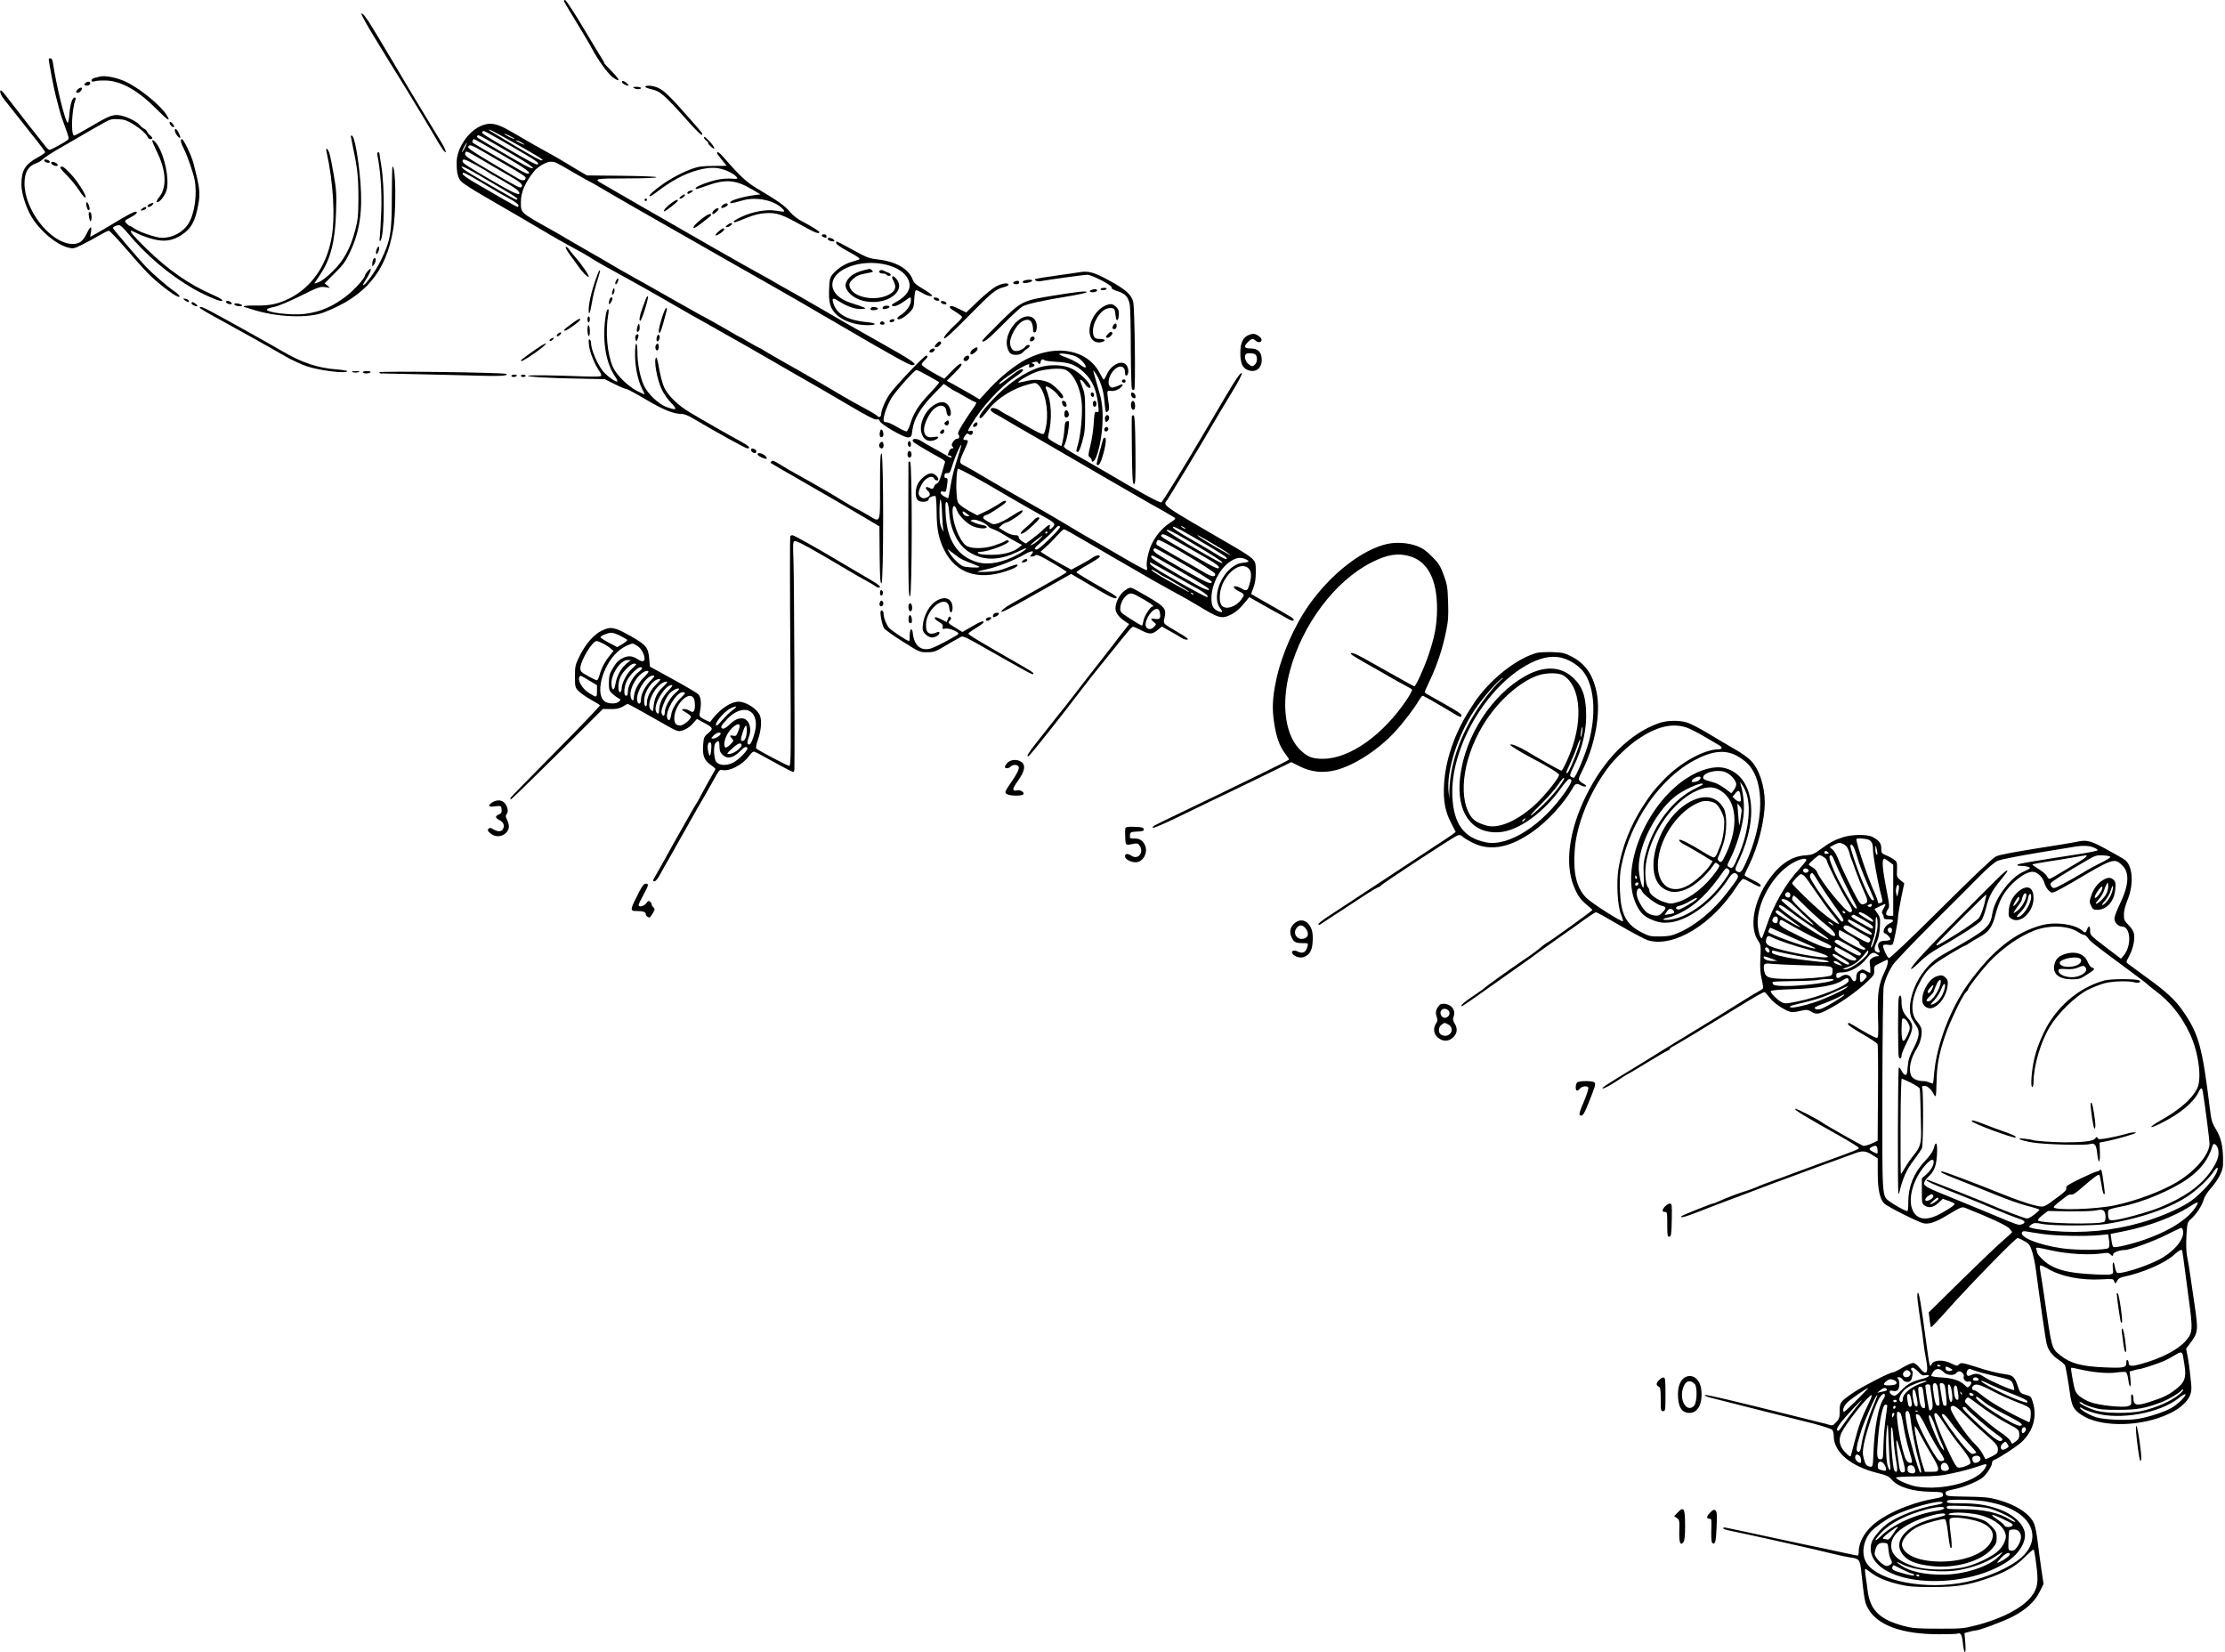 <?xml version="1.0" standalone="no"?>
<!DOCTYPE svg PUBLIC "-//W3C//DTD SVG 20010904//EN"
 "http://www.w3.org/TR/2001/REC-SVG-20010904/DTD/svg10.dtd">
<svg version="1.0" xmlns="http://www.w3.org/2000/svg"
 width="1871pt" height="1389pt" viewBox="0 0 1871 1389"
 preserveAspectRatio="xMidYMid meet">
<g transform="translate(0,1389) scale(0.1,-0.1)"
fill="#000000" stroke="none">
<path d="M4743 13878 c3 -7 50 -87 106 -178 55 -91 113 -187 127 -215 51 -98
135 -214 176 -244 68 -50 64 -24 -6 47 -36 36 -66 69 -66 74 0 5 -8 21 -19 36
-10 15 -81 132 -157 260 -76 127 -145 232 -152 232 -8 0 -12 -6 -9 -12z"/>
<path d="M3039 13775 c-4 -3 41 -86 100 -183 95 -157 141 -231 281 -457 38
-60 201 -333 223 -370 59 -105 102 -168 105 -153 2 9 -14 45 -36 80 -22 35
-79 130 -128 211 -49 82 -102 170 -118 195 -16 26 -37 61 -46 77 -18 32 -214
360 -229 385 -5 8 -31 50 -57 94 -53 88 -86 130 -95 121z"/>
<path d="M410 13394 c0 -25 43 -253 60 -314 11 -41 24 -93 30 -115 5 -22 23
-78 41 -125 42 -116 42 -115 27 -127 -23 -20 -139 -83 -151 -83 -7 0 -22 13
-33 28 -12 15 -77 97 -144 182 -67 85 -147 188 -178 229 -47 62 -58 71 -60 53
-2 -13 10 -39 30 -64 54 -68 218 -276 286 -362 34 -43 62 -82 62 -86 0 -5 -28
-24 -62 -43 -109 -61 -138 -109 -138 -230 0 -67 36 -185 81 -263 68 -119 207
-238 310 -265 45 -12 49 -11 120 24 41 20 105 55 142 77 38 22 75 40 82 40 7
0 68 -64 136 -142 67 -79 154 -176 193 -216 67 -69 209 -181 249 -195 33 -12
17 14 -30 46 -56 38 -183 149 -235 203 -66 70 -278 319 -278 326 0 13 40 29
58 23 9 -3 36 -29 60 -58 156 -189 350 -355 560 -476 76 -44 205 -101 228
-101 33 0 8 18 -73 54 -194 84 -373 210 -554 387 -113 111 -144 149 -124 149
3 0 28 -12 56 -26 28 -14 85 -34 127 -45 93 -24 160 -14 235 33 83 53 117 112
143 251 20 103 15 145 -40 357 -17 64 -82 200 -96 200 -17 0 -11 -29 19 -88
29 -58 74 -189 87 -252 24 -121 1 -287 -52 -371 -44 -71 -133 -119 -220 -119
-49 0 -194 49 -236 80 -15 11 -31 20 -36 20 -5 0 -17 9 -28 21 -20 23 -20 23
49 60 35 18 49 39 27 39 -16 0 -80 -34 -208 -112 -65 -38 -130 -77 -146 -85
l-28 -15 7 41 c9 56 -5 51 -35 -11 -33 -69 -66 -92 -127 -89 -182 9 -399 288
-397 511 1 93 32 145 100 168 17 5 42 21 55 34 13 13 71 51 127 84 57 32 111
64 120 69 59 35 232 135 275 158 44 24 61 28 113 25 50 -3 73 -11 122 -41 64
-39 115 -85 125 -112 7 -16 37 -21 37 -6 0 6 -8 16 -18 23 -10 7 -21 21 -25
31 -4 9 -14 20 -24 24 -10 4 -28 19 -40 33 -27 33 -123 77 -178 82 -50 5 -87
-10 -240 -101 -66 -39 -125 -71 -131 -71 -30 0 -21 222 11 303 5 11 2 17 -7
17 -20 0 -38 -55 -45 -143 -3 -44 -10 -74 -15 -69 -24 24 -94 311 -124 510 -3
19 -11 32 -19 32 -8 0 -15 -3 -15 -6z"/>
<path d="M835 13245 c-5 -2 -22 -6 -37 -9 -16 -4 -28 -13 -28 -21 0 -12 6 -14
28 -8 15 5 57 7 94 6 130 -4 273 -86 431 -247 89 -90 117 -105 78 -43 -48 77
-207 210 -329 273 -78 40 -192 64 -237 49z"/>
<path d="M728 13199 c-10 -6 -18 -14 -18 -19 0 -14 37 -12 46 1 10 17 -9 29
-28 18z"/>
<path d="M5230 13200 c0 -11 33 -30 52 -30 7 1 3 9 -11 20 -25 22 -41 26 -41
10z"/>
<path d="M5426 13162 c-3 -5 18 -14 46 -21 82 -18 110 -43 320 -278 55 -62
104 -110 109 -107 12 7 7 13 -86 119 -176 201 -229 253 -280 276 -42 19 -100
25 -109 11z"/>
<path d="M662 13145 c-25 -18 -29 -35 -8 -35 17 0 39 26 34 40 -2 6 -12 4 -26
-5z"/>
<path d="M5330 13150 c20 -13 60 -13 60 0 0 6 -17 10 -37 10 -28 0 -34 -3 -23
-10z"/>
<path d="M1427 12864 c-7 -13 19 -47 33 -42 8 2 5 12 -8 27 -10 14 -21 20 -25
15z"/>
<path d="M4035 12827 c-105 -50 -195 -190 -195 -302 0 -93 10 -131 41 -163 15
-16 97 -68 181 -117 184 -106 407 -236 543 -317 55 -33 132 -77 170 -97 92
-49 161 -88 210 -120 36 -23 86 -51 385 -216 52 -29 167 -94 255 -145 201
-116 222 -128 320 -182 44 -25 98 -55 120 -68 22 -12 74 -42 115 -65 41 -23
91 -51 110 -62 56 -32 356 -205 465 -268 55 -32 116 -67 135 -77 19 -11 131
-76 248 -145 150 -89 219 -124 233 -120 15 4 23 0 26 -12 7 -28 206 -143 240
-139 26 3 29 7 35 61 11 91 67 186 173 296 l91 93 46 -31 c25 -17 48 -31 51
-31 3 0 40 -20 81 -45 42 -25 81 -45 86 -45 17 0 11 -15 -22 -61 -18 -24 -54
-79 -81 -122 -38 -62 -46 -82 -37 -92 14 -16 5 -35 -15 -35 -8 0 -22 -11 -31
-25 -13 -20 -14 -28 -4 -40 10 -12 9 -15 -4 -15 -9 0 -21 -12 -26 -26 -13 -33
-13 -34 5 -34 8 0 15 -4 15 -10 0 -14 -2 -14 -66 25 -33 19 -81 46 -109 61
-27 15 -62 35 -77 45 -44 31 -99 20 -60 -13 16 -13 142 -88 225 -132 21 -11
36 -25 34 -31 -2 -5 -14 -47 -27 -92 -16 -57 -29 -85 -41 -88 -10 -4 -21 -15
-24 -26 -7 -21 -18 -24 -45 -9 -27 14 -33 -4 -10 -25 25 -23 25 -41 1 -55 -27
-14 -47 -13 -65 6 -19 18 -13 51 17 105 28 52 90 78 103 44 6 -15 34 -21 34
-7 0 23 -34 52 -60 52 -36 0 -97 -51 -116 -97 -19 -44 -18 -108 2 -127 25 -25
94 -18 94 9 0 11 29 25 55 25 6 0 10 -51 11 -133 1 -149 17 -227 65 -324 97
-192 281 -255 519 -176 74 24 110 46 93 56 -4 2 -42 -9 -83 -26 -59 -24 -95
-31 -165 -35 -49 -2 -88 -2 -85 1 3 3 39 13 80 21 85 18 229 75 313 123 60 35
92 36 61 2 -16 -18 -16 -19 2 -19 11 0 25 5 31 11 8 8 32 -1 90 -33 113 -65
173 -102 173 -109 0 -3 -88 -55 -196 -115 -300 -167 -302 -168 -331 -191 -15
-11 -25 -24 -21 -28 4 -4 85 37 180 91 167 94 294 166 369 208 l36 20 84 -49
c46 -27 124 -73 173 -102 83 -49 126 -65 126 -45 0 5 -27 24 -60 43 -154 87
-275 160 -278 167 -1 5 41 33 94 63 54 30 99 60 102 67 6 18 -32 15 -59 -6
-13 -10 -59 -37 -102 -60 l-78 -42 -77 42 c-42 23 -101 57 -130 75 l-52 34 47
42 c27 23 68 65 93 94 25 28 50 52 55 52 10 1 47 -20 280 -156 66 -39 181
-106 255 -148 74 -43 176 -101 225 -130 50 -28 131 -73 180 -100 50 -26 133
-73 185 -105 180 -109 201 -115 275 -81 43 19 82 54 130 113 l30 37 115 -65
c63 -36 124 -70 135 -75 11 -6 38 -21 60 -34 43 -26 69 -32 63 -14 -4 12 -7
14 -215 133 -76 43 -139 79 -141 81 -1 1 6 26 18 54 14 37 20 75 20 131 0 73
-2 82 -27 110 -16 16 -77 58 -138 93 -658 382 -616 353 -578 406 9 13 72 117
141 230 128 211 159 264 247 415 28 48 94 159 148 247 60 99 95 165 89 171 -9
9 -48 -46 -140 -202 -48 -81 -142 -241 -208 -353 -136 -231 -317 -524 -328
-531 -11 -8 -191 91 -466 254 -30 18 -105 61 -166 96 -169 95 -197 113 -186
127 13 18 31 86 38 151 6 53 6 58 -12 54 -15 -2 -20 -13 -22 -53 -3 -59 -21
-155 -29 -155 -3 0 -30 14 -60 31 -45 26 -54 35 -49 53 36 146 30 285 -19 399
-4 10 -3 17 4 17 20 0 78 -43 97 -72 21 -30 44 -37 44 -13 0 22 -84 104 -123
120 -59 24 -120 28 -187 11 -35 -9 -65 -14 -68 -12 -7 8 88 65 148 87 59 23
177 36 232 25 75 -14 146 -149 155 -294 6 -96 -10 -261 -32 -336 -18 -60 -18
-66 -1 -66 8 0 22 32 37 88 21 74 24 109 24 242 0 136 -3 162 -23 215 -26 70
-25 66 -9 59 7 -2 21 -18 31 -34 15 -26 46 -42 46 -24 0 33 -92 123 -159 155
-69 33 -180 37 -268 11 -125 -39 -273 -140 -399 -276 -86 -92 -120 -141 -104
-151 10 -6 23 8 82 83 67 85 200 167 322 199 62 17 66 16 85 -1 56 -51 89
-202 71 -329 -6 -40 -16 -77 -23 -84 -9 -9 -45 7 -166 77 -84 50 -155 90 -158
90 -2 0 -21 11 -41 25 -41 28 -82 33 -82 10 0 -8 15 -22 33 -31 17 -9 64 -36
102 -59 39 -23 90 -53 115 -67 25 -14 86 -49 135 -78 104 -61 160 -93 585
-340 173 -100 335 -194 360 -208 84 -46 185 -104 208 -119 23 -14 22 -14 -35
-53 -62 -41 -117 -107 -151 -180 -26 -56 -46 -154 -38 -185 3 -13 3 -26 -2
-29 -4 -2 -82 38 -172 91 -182 106 -279 162 -337 194 -21 12 -51 30 -68 40
-16 10 -46 28 -65 39 -19 11 -73 43 -120 71 -47 28 -155 91 -241 139 -86 48
-233 133 -326 188 -93 56 -186 109 -207 119 -43 20 -43 29 5 132 34 75 35 81
9 81 -24 0 -25 8 -4 38 12 18 19 20 29 12 17 -14 35 -5 35 17 0 10 -6 14 -20
10 -26 -7 -25 -1 8 53 91 152 240 314 366 399 52 35 75 56 68 63 -12 12 -39
-4 -128 -74 -60 -47 -82 -59 -69 -38 16 25 190 141 233 154 17 6 21 4 16 -8
-6 -17 4 -20 30 -10 21 8 20 22 -1 27 -13 3 -10 6 11 12 20 6 31 4 34 -3 5
-17 22 -15 22 2 0 19 20 32 29 19 3 -6 49 -12 101 -15 112 -5 166 -25 235 -89
70 -65 106 -147 120 -276 6 -58 6 -61 -13 -57 -17 5 -19 -2 -25 -94 -3 -55
-16 -139 -28 -187 -20 -81 -20 -90 -5 -100 9 -7 16 -17 16 -24 0 -30 28 -6 42
37 53 152 66 378 29 507 -26 92 -46 164 -55 195 -6 20 -3 19 17 -10 36 -52 66
-141 72 -217 4 -37 8 -79 11 -92 5 -21 7 -22 20 -9 12 12 13 26 4 84 -13 94
-14 90 23 87 20 -3 44 4 64 16 35 22 46 49 16 36 -68 -28 -71 -29 -88 -15 -24
20 -14 79 20 124 47 61 105 57 105 -6 0 -19 4 -28 13 -26 19 7 20 56 2 84 -35
53 -129 12 -167 -72 -10 -24 -22 -44 -26 -44 -5 0 -17 19 -29 43 -102 206
-363 259 -622 127 -90 -46 -214 -144 -307 -244 l-87 -94 -81 48 c-45 26 -107
61 -138 78 l-57 30 67 66 c47 47 63 69 56 76 -8 8 -31 -9 -78 -57 l-66 -68
-53 29 c-88 48 -136 80 -137 92 0 6 11 21 25 34 27 25 32 40 13 40 -17 0 -266
-263 -307 -324 -37 -54 -71 -134 -71 -166 0 -25 -19 -35 -33 -17 -7 8 -57 38
-112 67 -55 29 -134 73 -175 98 -80 48 -305 178 -365 212 -20 11 -69 39 -108
61 -40 23 -92 53 -117 67 -25 14 -62 36 -82 49 -21 12 -40 23 -43 23 -2 0 -39
20 -81 45 -41 25 -77 45 -80 45 -2 0 -41 22 -86 49 -46 26 -109 62 -140 80
-32 17 -84 45 -115 62 -32 18 -141 79 -243 137 -102 58 -239 136 -305 172 -66
37 -142 80 -170 97 -27 17 -115 68 -195 113 -80 46 -167 96 -195 113 -27 17
-86 51 -130 75 -264 148 -255 140 -255 235 0 81 36 164 112 258 31 38 102 79
137 79 40 0 37 1 208 -99 68 -39 125 -71 128 -71 2 0 37 -20 77 -44 111 -66
344 -200 1013 -581 336 -191 635 -361 665 -379 30 -18 113 -66 183 -107 71
-41 143 -82 160 -93 456 -266 583 -336 606 -336 58 0 8 36 -259 185 -96 54
-231 131 -300 170 -69 40 -195 113 -280 162 -85 49 -186 107 -225 128 -38 21
-86 48 -105 60 -19 12 -64 37 -100 56 -120 65 -560 316 -1050 599 -140 81
-270 156 -289 167 -72 40 -58 43 208 43 153 0 251 4 251 10 0 5 -115 10 -292
12 l-293 3 -90 53 c-49 30 -115 69 -145 87 -30 18 -80 46 -110 62 -54 29 -114
63 -298 170 -117 69 -178 78 -257 40z m235 -108 c234 -130 304 -173 292 -177
-15 -5 -62 21 -269 144 -189 113 -191 114 -177 114 5 0 74 -36 154 -81z m-117
25 c45 -25 109 -61 142 -81 33 -19 92 -54 130 -76 83 -48 106 -67 99 -78 -7
-11 -67 20 -277 143 -193 113 -199 117 -191 129 8 13 9 13 97 -37z m173 -22
c-5 -4 -86 36 -86 43 0 3 20 -5 45 -17 24 -12 43 -23 41 -26z m-23 -126 c119
-69 184 -113 178 -119 -10 -10 -71 22 -316 166 -168 99 -159 93 -151 105 7 12
6 13 289 -152z m-81 -8 c206 -120 257 -158 213 -158 -8 0 -52 22 -97 49 -46
27 -99 58 -118 68 -118 67 -236 136 -244 143 -8 8 0 30 11 30 4 0 109 -60 235
-132z m158 107 c17 -9 30 -18 30 -21 0 -4 -59 23 -69 32 -10 9 13 3 39 -11z
m-470 -45 c-11 -22 -23 -40 -25 -40 -3 0 4 18 15 40 11 22 23 40 25 40 3 0 -4
-18 -15 -40z m172 -46 c62 -37 129 -75 148 -86 161 -93 190 -112 190 -124 0
-24 -28 -27 -62 -6 -18 11 -122 72 -230 136 -143 85 -196 121 -191 131 9 24
27 18 145 -51z m23 -89 c77 -45 173 -101 213 -124 67 -39 86 -61 63 -76 -11
-6 -42 10 -271 144 -193 113 -206 122 -197 146 8 19 -1 23 192 -90z m-106 -11
c47 -26 93 -52 101 -59 8 -6 62 -38 120 -70 120 -69 156 -97 146 -114 -8 -13
-81 23 -286 144 -168 99 -190 114 -190 130 0 23 16 19 109 -31z m20 -82 c64
-38 164 -97 224 -132 59 -34 107 -66 107 -71 0 -15 -9 -11 -104 43 -251 143
-333 191 -351 209 -38 37 7 19 124 -49z m21 -61 c142 -85 189 -112 263 -152
31 -18 57 -38 57 -45 0 -8 -3 -14 -8 -14 -7 0 -153 83 -369 210 -51 30 -93 60
-93 68 0 19 15 12 150 -67z m5005 -1467 c46 -19 107 -94 77 -94 -4 0 -27 14
-50 31 -24 17 -72 41 -107 54 -35 12 -61 25 -57 29 9 10 97 -3 137 -20z
m-1241 -163 c48 -27 90 -51 93 -55 3 -3 -33 -46 -80 -95 -92 -97 -135 -164
-162 -254 -10 -33 -24 -61 -31 -64 -6 -2 -42 14 -79 36 -37 23 -78 41 -91 41
-19 0 -24 5 -24 23 0 36 34 128 68 183 36 57 192 233 208 233 6 1 50 -21 98
-48z m259 -658 c-39 -120 -60 -201 -73 -288 -7 -44 -14 -81 -16 -83 -1 -2 -16
4 -33 13 -35 18 -44 51 -11 42 25 -6 26 -4 35 61 6 45 5 52 -10 52 -11 0 -15
7 -13 23 2 16 9 21 24 19 19 -2 25 7 44 70 20 66 65 168 74 168 2 0 -7 -35
-21 -77z m86 -169 c103 -55 183 -101 373 -213 79 -45 168 -97 198 -113 150
-81 160 -90 135 -118 -23 -26 -35 -26 -28 1 5 18 3 20 -13 11 -10 -6 -30 -22
-44 -37 -14 -15 -52 -47 -84 -71 l-60 -44 -30 18 c-17 11 -30 26 -30 35 1 13
-7 17 -32 17 -20 0 -54 12 -84 31 l-51 31 22 21 c13 12 32 23 42 24 25 4 130
74 135 91 7 21 -13 13 -89 -36 -41 -27 -93 -54 -115 -61 -39 -13 -44 -12 -88
14 -37 22 -44 30 -35 41 6 8 17 14 23 14 17 0 166 98 166 110 0 17 -20 11 -66
-21 -24 -16 -74 -44 -110 -61 l-66 -31 -55 29 c-30 16 -67 40 -84 54 -28 23
-30 31 -36 111 -5 82 3 199 14 199 3 0 44 -21 92 -46z m-227 -336 c3 -68 8
-132 12 -143 3 -11 -3 -2 -14 20 -15 32 -20 61 -20 143 0 56 4 102 9 102 5 0
11 -55 13 -122z m59 21 c8 -95 23 -150 61 -222 37 -68 82 -111 153 -143 106
-49 226 -40 361 26 34 17 65 30 68 30 16 0 -8 -20 -57 -48 -127 -71 -253 -96
-348 -69 -168 49 -256 184 -267 406 -4 85 -2 103 9 99 9 -3 16 -29 20 -79z
m67 8 c15 -41 75 -103 123 -127 44 -23 120 -31 126 -13 3 7 -10 14 -34 18 -21
3 -54 13 -73 22 -35 16 -35 16 -10 23 27 7 112 -29 127 -53 4 -8 24 -19 43
-26 19 -6 60 -27 90 -46 30 -19 77 -46 105 -61 l49 -26 -22 -19 c-52 -42 -132
-64 -234 -64 -64 0 -101 4 -110 13 -9 9 -7 12 13 12 70 0 260 73 241 92 -8 8
-17 7 -34 -4 -13 -8 -56 -25 -97 -38 -89 -27 -199 -24 -233 7 -55 49 -108 189
-108 285 0 55 19 58 38 5z m83 -27 l24 -19 -22 -1 c-12 0 -27 9 -33 20 -14 26
1 26 31 0z m783 -109 c8 -13 -174 -191 -195 -191 -31 0 -22 14 44 68 34 29 78
70 97 92 35 41 45 46 54 31z m1056 -17 c0 -2 -9 0 -20 6 -11 6 -20 13 -20 16
0 2 9 0 20 -6 11 -6 20 -13 20 -16z m-37 -12 c136 -75 354 -206 372 -223 31
-30 -3 -24 -56 9 -24 16 -111 67 -194 115 -154 87 -211 126 -187 127 8 0 37
-13 65 -28z m51 -84 c201 -119 296 -179 296 -189 0 -12 -57 18 -280 149 -101
60 -186 114 -188 121 -6 18 39 -3 172 -81z m-1174 68 c0 -3 -4 -8 -10 -11 -5
-3 -10 -1 -10 4 0 6 5 11 10 11 6 0 10 -2 10 -4z m1119 -95 c75 -43 170 -97
211 -121 81 -47 110 -68 110 -82 0 -20 -39 -1 -236 113 -257 148 -256 148
-249 159 11 17 26 11 164 -69z m-1185 38 c-16 -17 -42 -38 -59 -46 -36 -18
-26 -7 35 41 56 43 62 45 24 5z m1471 -50 c75 -44 134 -83 132 -86 -5 -4 -249
139 -271 159 -25 21 12 2 139 -73z m-417 16 c135 -70 417 -244 420 -259 6 -31
-27 -28 -90 10 -35 20 -76 44 -93 54 -16 9 -91 52 -165 94 -74 43 -139 81
-143 85 -9 9 2 41 14 41 5 0 31 -11 57 -25z m40 -112 c218 -124 352 -206 352
-215 0 -26 -43 -8 -215 90 -245 140 -275 159 -275 177 0 8 5 15 11 15 6 0 63
-30 127 -67z m-1770 -14 c12 -9 56 -29 97 -44 42 -16 73 -30 71 -33 -9 -8
-113 -3 -138 7 -31 12 -95 77 -115 115 l-16 31 39 -30 c21 -16 49 -36 62 -46z
m1681 -11 c96 -54 334 -193 379 -222 75 -47 35 -50 -51 -2 -204 111 -392 225
-395 240 -5 22 3 21 67 -16z m726 0 c37 -17 31 -25 -25 -30 -150 -15 -276
-272 -188 -384 24 -30 20 -38 -13 -25 -47 18 -63 47 -62 114 1 115 73 252 160
307 50 32 86 37 128 18z m-623 -125 c94 -54 194 -110 222 -125 59 -33 99 -68
75 -68 -15 0 -374 200 -441 247 -34 23 -49 43 -32 43 3 0 83 -44 176 -97z
m648 47 c23 -23 26 -64 9 -125 -17 -63 -26 -69 -66 -45 -42 25 -82 28 -63 5 7
-9 28 -23 46 -31 40 -19 41 -25 12 -65 -46 -62 -127 -88 -162 -53 -27 26 -25
116 4 182 54 122 164 188 220 132z m-767 -35 c20 -14 45 -29 54 -33 30 -12
213 -123 213 -129 0 -2 -19 6 -42 20 -24 13 -86 48 -138 77 -95 53 -151 90
-134 90 5 0 26 -11 47 -25z m302 -183 c-3 -3 -11 0 -18 7 -9 10 -8 11 6 5 10
-3 15 -9 12 -12z"/>
<path d="M8694 9518 c-11 -13 -42 -42 -69 -65 -50 -41 -57 -66 -14 -42 29 15
129 109 129 120 0 17 -27 9 -46 -13z"/>
<path d="M1470 12793 c0 -22 36 -70 45 -61 7 7 -20 63 -35 73 -5 3 -10 -2 -10
-12z"/>
<path d="M2950 12745 c0 -3 9 -47 19 -98 37 -171 45 -251 45 -422 -1 -151 -4
-181 -27 -270 -40 -152 -96 -255 -188 -345 -45 -45 -93 -82 -118 -92 -23 -9
-39 -13 -37 -10 2 4 24 37 49 74 88 131 125 278 133 528 5 147 3 181 -20 314
-14 82 -31 165 -38 183 -14 37 -31 45 -23 11 59 -264 76 -562 41 -739 -44
-230 -171 -408 -354 -499 -91 -45 -163 -61 -275 -59 -88 2 -132 -5 -96 -14 8
-2 37 -11 64 -20 204 -65 464 -75 598 -24 350 135 524 342 583 696 27 160 23
531 -5 531 -3 0 -6 -116 -6 -257 0 -303 -12 -369 -95 -538 -43 -88 -135 -214
-147 -202 -2 3 9 24 25 48 30 45 48 89 37 89 -9 0 -44 -43 -45 -54 -1 -23 -82
-115 -148 -168 -120 -95 -229 -142 -364 -158 -114 -13 -329 14 -313 40 3 5 31
14 63 20 33 7 124 45 219 92 149 74 166 80 205 74 l43 -6 -22 19 -23 19 85 85
c72 71 92 99 129 178 81 172 106 342 87 586 -17 210 -51 393 -73 393 -4 0 -8
-2 -8 -5z"/>
<path d="M5920 12731 c0 -5 9 -16 20 -24 11 -8 18 -16 15 -19 -3 -2 6 -15 20
-28 41 -39 41 -14 0 32 -42 46 -55 56 -55 39z"/>
<path d="M1280 12703 c0 -4 18 -43 39 -88 79 -159 86 -299 20 -382 -20 -25
-26 -39 -18 -42 20 -6 67 54 80 101 24 90 -14 280 -76 378 -23 36 -45 52 -45
33z"/>
<path d="M3174 12583 c26 -132 38 -310 32 -468 -4 -93 -9 -190 -12 -215 -4
-31 -3 -42 4 -35 35 34 40 448 7 640 -8 50 -15 93 -15 98 0 4 -5 7 -11 7 -6 0
-8 -11 -5 -27z"/>
<path d="M6030 12602 c0 -4 18 -29 40 -56 22 -26 40 -49 40 -50 0 0 -51 -1
-112 -1 -93 -1 -125 -5 -178 -24 -114 -42 -232 -110 -329 -193 -49 -42 -36
-54 17 -13 140 107 249 166 366 196 92 24 153 24 223 -1 51 -18 103 -53 103
-70 0 -4 -23 -5 -50 -2 -28 2 -78 -1 -112 -8 -72 -14 -188 -58 -188 -71 0 -13
3 -12 94 20 160 57 242 50 381 -32 l70 -41 -60 -8 c-88 -12 -188 -41 -193 -57
-5 -15 1 -14 103 14 116 33 268 1 335 -70 27 -28 23 -29 -61 -16 -74 12 -188
-8 -279 -50 -38 -17 -70 -36 -70 -40 0 -14 10 -11 105 28 68 27 108 37 165 41
92 5 135 -10 302 -103 109 -61 148 -76 148 -57 0 8 -62 47 -147 92 -38 19 -78
51 -103 82 -43 50 -98 89 -270 191 -92 54 -151 109 -290 270 -30 35 -50 47
-50 29z"/>
<path d="M372 12538 c3 -7 15 -15 27 -16 16 -3 22 1 19 10 -3 7 -15 15 -27 16
-16 3 -22 -1 -19 -10z"/>
<path d="M430 12520 c0 -14 39 -32 52 -24 7 5 5 11 -7 21 -22 15 -45 17 -45 3z"/>
<path d="M507 12483 c-4 -3 19 -32 51 -63 32 -31 78 -87 102 -123 37 -58 60
-81 60 -61 0 24 -75 139 -125 191 -58 61 -74 71 -88 56z"/>
<path d="M5793 12283 c-14 -5 -18 -23 -5 -23 5 0 17 7 28 15 14 11 15 14 4 14
-8 0 -21 -3 -27 -6z"/>
<path d="M5729 12241 c-19 -16 -20 -20 -8 -21 17 0 45 27 37 35 -3 3 -16 -3
-29 -14z"/>
<path d="M5420 12210 c0 -5 5 -10 10 -10 6 0 10 5 10 10 0 6 -4 10 -10 10 -5
0 -10 -4 -10 -10z"/>
<path d="M5650 12186 c-40 -28 -74 -65 -66 -73 6 -6 115 78 116 90 0 13 -14 8
-50 -17z"/>
<path d="M726 12163 c9 -37 14 -44 24 -38 11 7 -8 65 -21 65 -5 0 -6 -12 -3
-27z"/>
<path d="M1263 12177 c-25 -11 -31 -27 -9 -27 14 0 42 28 35 34 -2 2 -14 -1
-26 -7z"/>
<path d="M6074 12163 c-10 -10 -12 -19 -6 -21 14 -4 52 16 52 28 0 16 -27 11
-46 -7z"/>
<path d="M1194 12135 c-10 -8 -14 -15 -7 -15 19 0 43 11 43 21 0 13 -14 11
-36 -6z"/>
<path d="M6008 12126 c-17 -13 -25 -36 -12 -36 12 0 53 38 47 44 -9 9 -16 7
-35 -8z"/>
<path d="M748 12105 c-7 -8 4 -75 13 -75 12 0 12 67 0 74 -4 3 -10 3 -13 1z"/>
<path d="M5903 12052 c-56 -45 -78 -70 -70 -79 4 -3 32 14 63 38 80 62 84 65
84 73 0 16 -33 3 -77 -32z"/>
<path d="M6119 12000 c-18 -14 -20 -19 -8 -20 22 0 54 25 42 33 -6 4 -22 -2
-34 -13z"/>
<path d="M6038 11940 c-18 -16 -27 -30 -20 -30 18 0 72 38 72 51 0 17 -19 9
-52 -21z"/>
<path d="M6910 11911 c0 -5 7 -12 16 -15 22 -9 24 -8 24 9 0 8 -9 15 -20 15
-11 0 -20 -4 -20 -9z"/>
<path d="M6960 11881 c0 -10 24 -21 47 -21 13 0 13 3 3 15 -13 16 -50 21 -50
6z"/>
<path d="M7032 11844 c2 -9 43 -37 91 -63 99 -54 118 -68 96 -75 -8 -2 -38
-12 -67 -21 -58 -18 -123 -64 -156 -108 -17 -23 -22 -46 -24 -116 -5 -117 9
-166 64 -218 53 -51 155 -86 254 -87 86 -1 88 17 3 25 -174 17 -265 71 -289
172 -8 35 3 35 62 -3 62 -39 134 -62 181 -58 37 3 37 4 13 15 -14 6 -58 21
-99 34 -215 66 -216 242 -1 313 170 56 387 15 461 -87 57 -79 27 -154 -89
-218 -33 -18 -39 -25 -27 -31 16 -10 60 9 112 48 40 30 43 30 43 -2 0 -38 -36
-91 -82 -120 -28 -18 -37 -29 -30 -36 13 -13 63 16 107 62 26 28 30 39 33 105
3 48 8 75 16 75 6 0 31 -11 55 -25 23 -14 53 -25 64 -25 19 0 20 2 6 15 -9 9
-44 33 -79 53 -46 27 -66 46 -74 68 -33 93 -140 155 -297 173 -71 8 -91 16
-208 80 -71 39 -132 71 -136 71 -3 0 -5 -7 -3 -16z"/>
<path d="M3171 11802 c-7 -13 -11 -31 -9 -40 3 -14 6 -13 17 6 7 13 11 31 9
40 -3 14 -6 13 -17 -6z"/>
<path d="M4757 11813 c-4 -5 15 -38 41 -73 26 -34 54 -73 62 -85 32 -47 79
-97 90 -93 11 3 -57 104 -114 168 -17 19 -40 48 -52 64 -12 16 -24 25 -27 19z"/>
<path d="M3136 11704 c-3 -9 -6 -25 -6 -37 0 -20 0 -20 15 -1 16 21 20 54 6
54 -5 0 -12 -7 -15 -16z"/>
<path d="M7285 11623 c-71 -16 -117 -38 -145 -69 -42 -49 -40 -86 8 -134 89
-90 285 -93 377 -6 44 42 48 90 11 133 -31 36 -46 22 -22 -21 24 -45 17 -76
-22 -103 -112 -75 -325 -39 -348 60 -5 23 0 33 29 61 28 26 50 36 98 45 34 6
64 13 68 16 5 6 -19 26 -29 24 -3 -1 -14 -3 -25 -6z"/>
<path d="M5029 11594 c-48 -123 -79 -246 -79 -312 1 -55 14 -20 29 73 7 44 26
120 42 169 16 49 27 91 25 94 -3 3 -11 -8 -17 -24z"/>
<path d="M7397 11614 c-11 -12 3 -24 28 -24 13 0 27 -4 30 -10 8 -13 35 -13
35 0 0 6 -8 13 -17 16 -10 3 -26 10 -35 15 -21 11 -32 11 -41 3z"/>
<path d="M9070 11600 c-25 -4 -83 -13 -130 -19 -152 -21 -225 -33 -234 -38
-13 -9 15 -21 38 -18 90 16 377 55 398 55 39 0 209 -88 206 -107 -2 -11 13
-20 51 -32 64 -19 91 -50 102 -118 4 -26 8 -194 8 -373 1 -178 5 -328 10 -333
5 -5 14 -7 19 -3 12 7 4 686 -9 739 -16 60 -62 102 -197 176 -135 74 -180 86
-262 71z"/>
<path d="M5180 11529 c-13 -24 -4 -41 10 -19 10 16 13 40 5 40 -2 0 -9 -9 -15
-21z"/>
<path d="M8618 11533 c-10 -2 -18 -9 -18 -14 0 -5 8 -9 18 -9 28 0 62 12 62
21 0 9 -31 10 -62 2z"/>
<path d="M8533 11523 c-22 -8 -14 -23 12 -23 16 0 25 6 25 15 0 15 -14 18 -37
8z"/>
<path d="M8381 11484 c-32 -16 -95 -67 -155 -124 l-101 -97 -62 30 c-46 23
-66 28 -74 20 -8 -8 4 -20 45 -44 31 -19 56 -39 56 -44 0 -6 -15 -25 -32 -41
-84 -77 -130 -132 -118 -139 9 -5 74 55 194 177 205 208 237 235 301 252 26 6
46 16 46 21 -1 20 -48 15 -100 -11z"/>
<path d="M5153 11450 c-6 -14 -8 -29 -5 -34 7 -13 24 22 19 42 -3 14 -6 12
-14 -8z"/>
<path d="M9255 11460 c-3 -6 5 -10 19 -10 14 0 28 5 31 10 3 6 -5 10 -19 10
-14 0 -28 -4 -31 -10z"/>
<path d="M9176 11451 c-14 -5 -16 -10 -7 -15 16 -10 63 2 56 14 -7 12 -22 12
-49 1z"/>
<path d="M8855 11404 c-259 -42 -267 -46 -452 -230 -79 -78 -143 -144 -143
-148 0 -28 55 15 172 134 76 77 152 147 169 155 38 20 165 48 366 81 87 14
162 30 168 35 15 16 -57 9 -280 -27z"/>
<path d="M5431 11378 c-4 -13 -17 -48 -29 -78 -24 -65 -31 -110 -17 -107 13 3
75 207 63 207 -5 0 -12 -10 -17 -22z"/>
<path d="M5126 11374 c-3 -9 -6 -23 -6 -32 1 -15 3 -14 15 2 17 22 20 46 6 46
-5 0 -12 -7 -15 -16z"/>
<path d="M7852 11378 c3 -7 15 -15 27 -16 16 -3 22 1 19 10 -3 7 -15 15 -27
16 -16 3 -22 -1 -19 -10z"/>
<path d="M1554 11365 c24 -18 39 -20 34 -2 -3 6 -15 13 -29 15 -23 2 -23 2 -5
-13z"/>
<path d="M1900 11351 c0 -12 39 -25 48 -16 7 7 -17 25 -35 25 -7 0 -13 -4 -13
-9z"/>
<path d="M7912 11348 c3 -7 15 -15 27 -16 16 -3 22 1 19 10 -3 7 -15 15 -27
16 -16 3 -22 -1 -19 -10z"/>
<path d="M1610 11340 c0 -12 42 -31 50 -23 6 5 -30 33 -42 33 -4 0 -8 -5 -8
-10z"/>
<path d="M1970 11331 c0 -11 51 -21 64 -13 5 3 1 9 -10 13 -27 11 -54 11 -54
0z"/>
<path d="M9293 11320 c-66 -30 -120 -109 -130 -187 -10 -85 34 -136 102 -119
39 10 30 26 -15 26 -29 0 -42 5 -50 19 -17 33 -11 89 15 140 32 64 77 101 121
101 35 0 40 -7 46 -73 5 -44 23 -36 26 12 3 33 -2 49 -18 66 -30 32 -52 35
-97 15z"/>
<path d="M7425 11309 c-4 -6 -5 -13 -1 -16 8 -8 56 6 56 17 0 13 -47 13 -55
-1z"/>
<path d="M1680 11302 c0 -5 71 -47 158 -94 182 -99 437 -242 567 -317 50 -29
128 -65 175 -81 107 -36 340 -64 340 -41 0 4 -40 11 -90 15 -160 12 -293 57
-460 155 -85 50 -448 253 -571 319 -95 51 -119 60 -119 44z"/>
<path d="M7327 11304 c-16 -16 -5 -25 26 -22 17 2 31 8 30 13 -3 12 -46 19
-56 9z"/>
<path d="M5566 11218 c-14 -44 -26 -92 -26 -105 0 -47 16 -21 39 65 13 48 26
95 28 105 3 9 1 17 -5 17 -6 0 -22 -37 -36 -82z"/>
<path d="M5096 11253 c-35 -204 -7 -405 74 -525 16 -23 25 -44 20 -46 -15 -5
-94 53 -122 90 -49 64 -98 181 -98 235 0 12 -5 25 -12 29 -8 5 -10 -8 -5 -50
6 -57 48 -161 87 -217 12 -16 18 -33 15 -39 -4 -7 -55 -8 -143 -5 -254 10
-472 13 -472 5 0 -9 190 -20 445 -24 l200 -4 82 -41 c44 -22 89 -41 98 -41 9
0 81 -39 161 -86 147 -88 236 -124 302 -124 24 0 58 -13 101 -39 198 -117 440
-251 455 -251 32 0 15 19 -46 53 -101 54 -345 194 -438 250 -102 61 -184 142
-216 212 -13 29 -31 97 -41 153 -9 56 -20 99 -25 96 -24 -15 7 -188 49 -274
15 -30 49 -79 76 -107 56 -59 49 -66 -36 -36 -68 24 -158 109 -191 179 -33 69
-56 185 -56 282 0 41 -4 72 -10 72 -6 0 -10 -38 -10 -93 0 -101 24 -216 59
-286 12 -22 21 -43 21 -46 0 -3 -28 10 -62 27 -81 43 -172 133 -203 200 -49
109 -66 298 -40 446 5 26 4 42 -2 42 -6 0 -13 -17 -17 -37z"/>
<path d="M4940 11205 c0 -14 5 -25 10 -25 6 0 10 11 10 25 0 14 -4 25 -10 25
-5 0 -10 -11 -10 -25z"/>
<path d="M8585 11212 c-82 -50 -136 -163 -115 -240 5 -22 17 -46 26 -53 24
-20 84 -16 103 7 9 10 25 24 36 30 10 6 21 16 23 22 6 19 -26 14 -40 -7 -7
-10 -30 -23 -50 -29 -41 -11 -61 2 -73 49 -13 51 49 169 103 198 40 22 70 14
81 -21 6 -18 9 -42 8 -53 -1 -12 4 -20 13 -20 10 0 16 12 18 41 6 81 -61 119
-133 76z"/>
<path d="M4802 11164 c-65 -48 -70 -54 -49 -54 15 0 120 76 125 90 7 20 -16 9
-76 -36z"/>
<path d="M7493 11203 c-7 -2 -13 -9 -13 -15 0 -12 41 -6 41 7 1 12 -11 15 -28
8z"/>
<path d="M7407 11184 c-13 -13 -7 -24 14 -24 11 0 19 5 17 12 -5 14 -22 21
-31 12z"/>
<path d="M5369 11165 c-13 -22 -19 -65 -9 -65 6 0 13 6 16 14 7 19 1 64 -7 51z"/>
<path d="M9360 11151 c-7 -13 -7 -22 0 -26 15 -9 30 4 30 26 0 25 -16 25 -30
0z"/>
<path d="M4940 11116 c0 -25 5 -48 10 -51 6 -4 10 11 10 39 0 25 -4 48 -10 51
-6 4 -10 -11 -10 -39z"/>
<path d="M4694 11086 c-10 -8 -15 -18 -11 -22 4 -4 15 0 24 9 22 21 12 31 -13
13z"/>
<path d="M9317 11082 c-21 -22 -21 -32 -4 -32 18 0 49 34 40 43 -10 11 -19 8
-36 -11z"/>
<path d="M10510 11077 c-56 -19 -80 -66 -80 -154 0 -83 17 -124 57 -142 67
-30 123 8 123 84 0 64 -31 95 -95 95 -53 0 -59 17 -20 55 28 29 42 31 66 9 22
-20 52 -11 47 13 -2 9 -17 25 -33 34 -25 14 -36 15 -65 6z m48 -169 c17 -17
15 -64 -4 -82 -20 -21 -26 -20 -58 5 -25 20 -36 66 -19 82 11 12 68 8 81 -5z"/>
<path d="M5344 11065 c-4 -8 -3 -23 1 -32 7 -17 8 -16 15 2 5 11 9 26 9 33 1
17 -18 15 -25 -3z"/>
<path d="M5526 11065 c-9 -24 -7 -45 3 -45 5 0 13 9 16 21 8 26 -9 48 -19 24z"/>
<path d="M8663 11045 c-3 -9 -3 -18 0 -22 10 -10 37 6 37 22 0 20 -29 20 -37
0z"/>
<path d="M4630 11040 c-8 -5 -11 -12 -7 -16 4 -4 15 0 24 9 18 18 8 23 -17 7z"/>
<path d="M7877 11002 c-21 -22 -21 -32 -4 -32 18 0 49 34 40 43 -10 11 -19 8
-36 -11z"/>
<path d="M4504 10952 c-122 -86 -128 -91 -121 -98 6 -7 121 68 179 117 60 50
24 38 -58 -19z"/>
<path d="M5514 10985 c-8 -20 3 -48 16 -40 13 8 13 55 0 55 -6 0 -13 -7 -16
-15z"/>
<path d="M8182 10954 c-21 -14 -31 -44 -14 -44 16 0 52 32 52 46 0 18 -10 18
-38 -2z"/>
<path d="M7821 10946 c-9 -10 -8 -15 3 -19 14 -5 36 10 36 25 0 13 -27 9 -39
-6z"/>
<path d="M8110 10885 c-10 -12 -10 -19 -2 -27 13 -13 42 6 42 28 0 19 -24 18
-40 -1z"/>
<path d="M2960 10766 c0 -9 37 -12 55 -5 15 6 11 8 -17 8 -21 1 -38 -1 -38 -3z"/>
<path d="M3050 10760 c0 -5 13 -10 29 -10 17 0 33 5 36 10 4 6 -8 10 -29 10
-20 0 -36 -4 -36 -10z"/>
<path d="M3190 10760 c0 -6 6 -10 13 -10 86 -1 591 -13 717 -16 286 -9 356 -6
338 12 -13 12 -1068 26 -1068 14z"/>
<path d="M4300 10730 c0 -5 9 -10 19 -10 11 0 23 5 26 10 4 6 -5 10 -19 10
-14 0 -26 -4 -26 -10z"/>
<path d="M4380 10730 c0 -5 9 -10 20 -10 11 0 20 5 20 10 0 6 -9 10 -20 10
-11 0 -20 -4 -20 -10z"/>
<path d="M9435 10691 c-7 -12 12 -24 25 -16 11 7 4 25 -10 25 -5 0 -11 -4 -15
-9z"/>
<path d="M9172 10573 c5 -25 28 -28 28 -4 0 12 -6 21 -16 21 -9 0 -14 -7 -12
-17z"/>
<path d="M9512 10568 c2 -12 11 -24 21 -26 14 -3 18 1 15 20 -2 12 -11 24 -21
26 -14 3 -18 -1 -15 -20z"/>
<path d="M8930 10511 c0 -21 13 -41 26 -41 15 0 17 10 8 34 -7 17 -34 22 -34
7z"/>
<path d="M9190 10495 c0 -16 6 -25 15 -25 9 0 15 9 15 25 0 16 -6 25 -15 25
-9 0 -15 -9 -15 -25z"/>
<path d="M9514 10507 c-9 -25 0 -62 16 -62 10 0 15 10 15 34 0 36 -21 54 -31
28z"/>
<path d="M7853 10484 c-77 -51 -126 -161 -104 -235 16 -53 51 -75 98 -63 20 5
38 15 41 23 3 10 -4 12 -37 6 -54 -9 -81 12 -81 64 0 43 38 125 74 163 50 52
108 48 114 -8 4 -35 18 -52 32 -38 14 14 2 68 -22 93 -26 28 -66 26 -115 -5z"/>
<path d="M8950 10410 c0 -19 5 -30 14 -30 20 0 29 16 21 40 -10 32 -35 25 -35
-10z"/>
<path d="M9294 10385 c-4 -8 -3 -23 0 -32 6 -15 8 -15 23 -1 16 17 12 48 -7
48 -6 0 -13 -7 -16 -15z"/>
<path d="M9518 10393 c-2 -4 -2 -135 0 -290 3 -236 6 -283 18 -283 12 0 14 44
12 287 -2 206 -6 287 -15 290 -6 2 -13 0 -15 -4z"/>
<path d="M7955 10346 c-16 -12 -18 -17 -7 -27 15 -16 36 1 30 25 -3 15 -5 15
-23 2z"/>
<path d="M8190 10325 c-7 -9 -10 -18 -7 -21 10 -11 37 5 37 21 0 19 -14 19
-30 0z"/>
<path d="M9287 10285 c-7 -16 8 -29 23 -20 15 9 12 35 -4 35 -8 0 -16 -7 -19
-15z"/>
<path d="M7398 10250 c-3 -18 0 -31 8 -34 18 -7 27 11 20 40 -9 33 -23 30 -28
-6z"/>
<path d="M7911 10266 c-8 -10 -9 -16 -1 -21 13 -8 30 3 30 21 0 18 -14 18 -29
0z"/>
<path d="M9276 10198 c-2 -7 -15 -56 -30 -109 -30 -111 -30 -109 -11 -109 9 0
22 25 35 68 27 86 37 162 21 162 -6 0 -13 -6 -15 -12z"/>
<path d="M7400 10165 c-15 -18 -6 -45 15 -45 9 0 15 9 15 24 0 31 -14 40 -30
21z"/>
<path d="M7637 10173 c-7 -15 -2 -36 11 -40 7 -3 12 5 12 21 0 24 -14 36 -23
19z"/>
<path d="M6317 10113 c-9 -9 12 -33 29 -33 19 0 18 26 -2 34 -19 7 -19 7 -27
-1z"/>
<path d="M7634 10086 c-8 -22 3 -49 19 -43 6 2 12 14 12 27 0 27 -22 39 -31
16z"/>
<path d="M6370 10070 c0 -14 68 -45 77 -36 5 4 -3 16 -16 27 -25 20 -61 26
-61 9z"/>
<path d="M7400 9801 c0 -325 8 -307 -105 -240 -39 23 -83 48 -100 55 -16 8
-70 39 -120 70 -49 31 -108 66 -130 78 -43 25 -244 139 -310 175 -22 13 -62
37 -88 53 -36 23 -51 28 -59 20 -7 -7 -10 -13 -7 -15 2 -2 123 -73 269 -156
345 -199 457 -264 560 -326 l85 -51 2 -239 c2 -190 5 -240 15 -240 19 0 19
1086 1 1092 -10 4 -13 -56 -13 -276z"/>
<path d="M7639 10003 c0 -4 -1 -260 -1 -568 0 -462 2 -560 14 -560 19 0 20
1126 1 1133 -7 2 -13 0 -14 -5z"/>
<path d="M6645 9380 c-3 -5 -3 -442 1 -970 6 -860 5 -960 -9 -960 -15 0 -262
131 -278 147 -5 5 2 40 16 78 25 72 32 155 16 197 -22 57 -114 117 -181 118
-69 0 -167 -69 -238 -170 -1 -2 -23 7 -48 20 -45 25 -46 25 -38 65 14 70 8
125 -14 148 -12 11 -108 68 -214 126 l-193 106 -5 60 c-9 103 -25 122 -159
198 -134 75 -165 81 -240 45 -66 -32 -135 -110 -184 -208 -40 -81 -42 -89 -42
-177 0 -88 1 -93 30 -123 17 -18 63 -50 102 -72 40 -22 75 -44 78 -48 3 -5
-166 -181 -375 -392 -209 -211 -380 -386 -380 -390 0 -5 4 -8 8 -8 4 0 180
171 390 379 l382 380 63 -1 c48 -1 73 4 104 21 l40 23 44 -22 c24 -13 107 -59
184 -103 208 -118 191 -111 239 -97 25 7 56 28 79 53 l38 42 55 -30 c82 -44
85 -51 40 -89 -35 -29 -38 -36 -43 -97 -7 -91 8 -132 63 -170 24 -16 43 -33
40 -37 -41 -71 -126 -225 -126 -228 0 -2 -11 -21 -23 -42 -13 -20 -35 -57 -49
-82 -14 -25 -52 -92 -85 -150 -63 -111 -93 -164 -151 -270 -20 -36 -48 -87
-64 -113 -32 -56 -33 -57 -13 -57 8 0 27 23 42 51 28 51 34 62 87 154 37 65
66 116 144 255 91 162 111 197 145 254 16 28 43 76 60 106 61 112 68 122 90
116 60 -15 172 43 227 119 14 19 30 35 37 35 13 0 34 -11 214 -111 58 -32 111
-59 117 -59 7 0 12 8 12 18 4 206 -2 1591 -7 1730 -6 188 -6 192 14 192 22 0
144 -67 393 -215 85 -51 182 -107 215 -124 33 -18 64 -37 70 -42 5 -5 15 -9
22 -9 32 0 6 23 -84 75 -54 32 -161 94 -238 140 -222 132 -389 225 -402 225
-6 0 -15 -4 -18 -10z m-1429 -836 c27 -14 53 -29 57 -33 5 -5 -12 -20 -37 -35
l-46 -27 -70 37 c-39 20 -70 41 -70 46 0 12 59 37 91 38 14 0 48 -12 75 -26z
m-142 -66 c22 -12 51 -31 63 -42 l22 -19 -33 -41 c-40 -49 -70 -106 -85 -164
-7 -23 -16 -42 -22 -42 -6 0 -40 16 -75 36 -56 31 -64 39 -64 65 0 61 100 229
137 229 8 0 34 -10 57 -22z m284 -18 c33 -20 62 -71 62 -110 0 -24 -22 -26
-54 -5 -45 30 -81 34 -122 15 -44 -20 -60 -36 -98 -101 -21 -37 -26 -59 -26
-111 0 -57 3 -67 28 -90 15 -14 38 -31 51 -38 22 -11 22 -13 7 -28 -24 -25
-101 -21 -128 6 -79 78 4 334 140 432 30 23 79 46 102 49 3 1 20 -8 38 -19z
m-91 -151 c-45 -37 -82 -107 -92 -172 -9 -57 -29 -58 -33 -2 -7 81 74 205 134
205 l29 0 -38 -31z m83 -4 c0 -3 -15 -19 -33 -35 -43 -37 -87 -119 -89 -164
-1 -23 -6 -36 -15 -36 -18 0 -17 78 2 124 19 46 89 116 115 116 11 0 20 -2 20
-5z m50 -34 c0 -4 -14 -19 -31 -32 -44 -33 -89 -115 -89 -161 0 -27 -4 -38
-15 -38 -23 0 -19 75 7 127 24 48 89 113 113 113 8 0 15 -4 15 -9z m53 -27 c3
-4 -16 -27 -42 -53 -47 -46 -81 -116 -81 -169 0 -36 -24 -21 -28 18 -8 78 75
202 139 209 3 1 8 -2 12 -5z m-495 -78 l62 -37 0 -51 c0 -56 -1 -56 -70 -13
-58 37 -99 113 -74 138 8 8 3 10 82 -37z m512 0 c-47 -48 -80 -113 -80 -157 0
-31 -14 -46 -26 -27 -35 56 62 228 128 228 17 0 14 -7 -22 -44z m52 -26 c-49
-47 -82 -111 -82 -158 0 -23 -4 -32 -12 -29 -8 3 -12 21 -11 51 2 76 74 176
126 176 16 0 12 -7 -21 -40z m88 14 c0 -4 -18 -24 -40 -45 -44 -43 -65 -86
-73 -150 -3 -24 -6 -46 -6 -48 -1 -2 -8 2 -16 9 -54 45 46 233 128 239 4 1 7
-2 7 -5z m19 -61 c-63 -67 -84 -112 -88 -190 -2 -23 -20 -14 -27 13 -15 61 80
214 133 214 13 0 8 -9 -18 -37z m81 2 c0 -3 -16 -20 -36 -37 -42 -38 -84 -116
-84 -159 0 -37 -23 -35 -28 3 -3 27 36 121 65 154 29 32 83 58 83 39z m50 -33
c0 -4 -14 -20 -31 -36 -45 -42 -78 -99 -85 -146 -8 -48 -21 -60 -33 -28 -20
55 76 218 129 218 11 0 20 -3 20 -8z m71 -39 c16 -19 17 -99 2 -114 -8 -8 -19
-6 -36 6 -14 9 -36 15 -49 13 -21 -3 -18 -6 19 -28 24 -14 43 -30 43 -36 0
-22 -62 -74 -89 -74 -37 0 -51 17 -51 62 0 59 41 138 90 171 31 21 54 22 71 0z
m332 -102 c-22 -16 -60 -52 -84 -80 -24 -28 -47 -51 -51 -51 -36 0 56 115 115
144 52 25 63 18 20 -13z m162 -27 c30 -32 39 -86 25 -148 -14 -62 -36 -116
-49 -116 -19 0 -21 19 -5 60 31 78 1 160 -58 160 -38 0 -64 -14 -110 -58 -24
-22 -42 -32 -53 -28 -21 8 -10 28 45 85 73 75 160 94 205 45z m-105 -109 c0
-9 -7 -32 -15 -51 -13 -31 -18 -35 -40 -30 -29 7 -32 0 -9 -25 15 -17 14 -20
-15 -49 -17 -17 -35 -29 -41 -25 -16 10 -12 56 11 102 32 66 109 121 109 78z
m60 -34 c0 -51 -15 -91 -35 -91 -19 0 -19 11 2 77 20 63 33 68 33 14z m-220
-30 c0 -15 -42 -41 -64 -41 -18 0 -18 2 4 25 23 25 60 34 60 16z m-10 -106 c0
-35 6 -52 25 -70 39 -40 89 -30 149 29 36 37 50 43 61 26 9 -14 -73 -99 -119
-122 -65 -33 -137 -23 -151 22 -15 47 -14 125 2 143 25 27 33 20 33 -28z m-69
-21 c-5 -71 -17 -76 -28 -11 -6 42 2 70 20 64 8 -2 11 -20 8 -53z m252 40 c20
-20 -60 -84 -104 -84 -21 0 -18 5 26 45 49 43 65 51 78 39z"/>
<path d="M11663 9316 c-211 -48 -473 -253 -656 -513 -125 -177 -233 -426 -276
-633 -31 -145 -35 -240 -17 -356 18 -121 46 -199 92 -259 19 -25 34 -48 34
-51 0 -3 -98 -53 -217 -111 -120 -58 -297 -144 -393 -191 -96 -46 -251 -121
-345 -166 -196 -94 -197 -95 -190 -106 3 -5 92 33 198 84 105 51 235 114 287
139 186 89 487 234 581 281 l97 48 76 -38 c94 -46 192 -56 296 -30 154 38 359
170 499 322 72 77 168 204 202 264 13 22 27 40 32 40 8 0 122 -65 285 -163 34
-20 48 -18 39 5 -2 7 -60 44 -128 82 -68 38 -136 76 -151 85 -16 8 -28 18 -28
22 0 3 22 53 49 110 58 124 102 258 131 400 18 87 21 127 17 244 -4 128 -7
148 -37 230 -29 79 -41 98 -99 156 -50 50 -80 71 -126 88 -76 28 -172 35 -252
17z m189 -102 c153 -43 233 -196 232 -444 -1 -140 -20 -239 -79 -409 -34 -97
-100 -241 -111 -241 -7 0 -62 30 -306 168 -182 104 -228 125 -228 104 0 -5 51
-37 113 -72 61 -34 153 -86 202 -115 50 -29 113 -64 142 -79 28 -14 54 -30 57
-34 3 -5 -16 -41 -42 -81 -202 -302 -483 -501 -707 -501 -85 0 -123 13 -180
64 -137 119 -176 389 -98 676 105 391 380 756 686 911 130 66 219 81 319 53z"/>
<path d="M8599 9174 c-11 -14 -10 -15 11 -12 13 1 25 9 28 16 5 17 -23 15 -39
-4z"/>
<path d="M9460 8926 c-42 -28 -80 -99 -80 -151 0 -38 31 -79 90 -116 l25 -16
-73 -94 c-39 -52 -113 -146 -162 -209 -50 -63 -106 -135 -125 -160 -66 -86
-166 -215 -178 -230 -7 -8 -47 -59 -90 -112 -42 -54 -111 -141 -152 -193 -69
-87 -89 -122 -66 -113 12 4 272 331 451 567 36 47 73 95 82 106 9 11 77 95
150 186 171 213 185 229 197 229 6 0 38 -14 70 -31 68 -35 91 -34 140 7 l31
26 67 -38 c38 -20 80 -46 96 -56 15 -11 37 -18 50 -16 17 2 -1 17 -78 62 -133
79 -123 68 -112 125 17 80 5 92 -228 223 -61 34 -62 34 -105 4z m91 -39 c118
-64 166 -97 140 -97 -18 0 -70 -82 -76 -121 -4 -21 -9 -39 -12 -39 -7 0 -59
31 -130 78 -45 28 -53 39 -53 64 0 60 49 128 91 128 9 0 27 -6 40 -13z m202
-147 c10 -48 0 -61 -39 -54 -40 7 -43 -1 -12 -26 22 -18 23 -18 4 -39 -23 -25
-49 -27 -66 -6 -29 35 39 155 88 155 14 0 21 -9 25 -30z"/>
<path d="M7400 8905 c0 -17 5 -25 13 -22 6 2 12 12 12 22 0 10 -6 20 -12 23
-8 2 -13 -6 -13 -23z"/>
<path d="M7861 8829 c-61 -44 -107 -148 -102 -232 2 -28 47 -67 78 -67 31 1
63 21 63 40 0 8 -6 9 -17 5 -69 -30 -99 -9 -96 66 4 143 186 266 196 133 4
-46 27 -42 27 5 0 83 -71 107 -149 50z"/>
<path d="M7397 8820 c-6 -23 10 -37 25 -22 12 12 4 42 -11 42 -5 0 -11 -9 -14
-20z"/>
<path d="M7646 8813 c-13 -13 -6 -63 9 -63 10 0 15 10 15 29 0 30 -12 46 -24
34z"/>
<path d="M7406 8752 c-9 -15 12 -119 28 -144 8 -13 80 -64 158 -113 141 -89
144 -90 205 -89 55 0 70 5 145 50 45 27 99 58 119 68 44 23 2 42 374 -169 244
-138 255 -144 255 -127 0 6 -23 21 -85 57 -375 215 -465 269 -462 278 1 5 33
28 70 50 43 26 64 44 58 50 -6 6 -27 -1 -58 -18 -26 -15 -64 -37 -84 -48 l-36
-21 -62 38 c-60 37 -62 39 -45 57 13 15 15 22 6 31 -8 8 -14 4 -21 -16 l-11
-27 -39 21 c-22 11 -45 20 -51 20 -21 0 -9 -19 26 -39 28 -17 35 -26 31 -42
-5 -18 -2 -19 23 -14 28 6 110 -26 110 -43 0 -11 -186 -110 -231 -124 -84 -25
-142 23 -153 127 -6 52 -26 41 -26 -14 0 -28 -2 -51 -5 -51 -16 0 -150 88
-170 112 -23 28 -45 85 -45 120 0 19 -16 33 -24 20z"/>
<path d="M8363 8733 c-13 -5 -19 -33 -7 -33 3 0 14 5 25 10 34 19 19 38 -18
23z"/>
<path d="M7640 8686 c0 -26 4 -36 16 -36 11 0 14 8 12 32 -4 46 -28 49 -28 4z"/>
<path d="M8297 8693 c-12 -11 -8 -23 7 -23 7 0 19 7 26 15 10 12 9 15 -7 15
-11 0 -23 -3 -26 -7z"/>
<path d="M12925 8401 c-148 -40 -339 -179 -472 -344 -47 -59 -43 -54 -99 -142
-124 -195 -199 -416 -211 -620 -8 -136 9 -228 59 -324 l39 -76 -23 -18 c-13
-10 -72 -50 -133 -89 -60 -39 -274 -180 -475 -313 -201 -133 -402 -265 -447
-294 -46 -30 -80 -58 -77 -63 3 -5 11 -5 17 0 7 5 57 38 112 74 55 35 160 104
234 153 74 49 140 88 147 88 7 0 12 3 10 6 -4 8 613 413 648 425 21 8 30 6 48
-11 13 -12 54 -36 92 -54 143 -67 306 -35 496 99 123 87 261 237 331 359 26
47 34 50 75 29 31 -17 58 -9 30 8 -61 36 -61 35 -22 113 110 219 159 488 121
666 -32 151 -99 243 -220 302 -51 25 -72 30 -155 32 -52 1 -108 -2 -125 -6z
m237 -51 c80 -30 148 -87 180 -150 68 -133 75 -332 20 -542 -30 -112 -112
-308 -129 -308 -4 0 -14 4 -22 9 -13 8 -10 20 17 76 81 164 118 330 109 485
-7 129 -34 199 -103 266 -105 103 -247 110 -409 19 -280 -157 -504 -502 -546
-842 -38 -300 94 -488 331 -470 159 11 373 166 520 375 28 39 58 72 65 72 32
0 24 -26 -29 -103 -198 -288 -483 -469 -673 -429 -184 38 -268 153 -280 382
-21 409 287 938 656 1124 110 56 208 68 293 36z m-16 -139 c141 -86 168 -358
64 -636 -30 -80 -71 -165 -80 -165 -9 0 -175 93 -298 167 -66 39 -132 64 -132
50 0 -7 85 -60 170 -105 158 -83 240 -134 240 -148 0 -23 -110 -162 -186 -235
-156 -149 -325 -223 -430 -189 -73 23 -102 42 -128 80 -114 173 -55 528 135
810 118 176 289 322 432 371 72 24 173 24 213 0z m-524 -38 c-12 -9 -51 -50
-85 -92 -214 -257 -342 -567 -349 -836 l-1 -70 -6 55 c-19 178 76 478 219 691
77 114 216 270 239 268 3 0 -4 -7 -17 -16z m682 -442 c-4 -23 -9 -40 -11 -37
-3 3 -2 23 2 46 4 23 9 39 11 37 3 -2 2 -23 -2 -46z m-30 -123 c-29 -89 -85
-218 -95 -218 -13 0 -13 -1 29 92 21 45 47 109 57 141 11 32 21 54 23 48 2 -6
-4 -35 -14 -63z m-131 -285 c-39 -63 -105 -142 -170 -203 -119 -115 -142 -118
-27 -4 61 60 130 137 153 172 23 34 46 62 52 62 5 0 2 -12 -8 -27z m-323 -328
c-7 -9 -15 -13 -19 -10 -3 3 1 10 9 15 21 14 24 12 10 -5z"/>
<path d="M13950 7810 c-247 -88 -463 -305 -615 -615 -141 -289 -178 -567 -101
-757 31 -77 58 -115 112 -158 24 -19 44 -38 44 -42 0 -6 -365 -270 -385 -277
-5 -2 -24 -16 -41 -30 -54 -45 -67 -55 -149 -110 -140 -96 -319 -224 -335
-241 -3 -3 -25 -19 -50 -36 -115 -76 -160 -114 -135 -114 2 0 57 37 122 83 65
46 188 133 273 193 138 97 206 145 262 188 10 7 81 57 158 112 78 54 177 125
221 157 43 31 84 57 90 57 6 0 96 -50 200 -111 105 -61 211 -117 236 -125 215
-65 542 133 748 454 22 34 46 62 53 62 8 0 41 -16 74 -35 33 -19 64 -33 69
-29 16 10 -5 28 -71 59 -33 16 -60 32 -60 37 0 5 15 39 34 76 79 157 136 382
136 536 -1 141 -47 280 -120 354 -20 21 -79 63 -131 92 -52 30 -152 89 -223
132 -72 43 -152 85 -180 93 -69 21 -169 18 -236 -5z m226 -35 c27 -8 99 -44
159 -80 61 -36 116 -69 124 -73 26 -15 24 -32 -4 -32 -126 0 -331 -114 -470
-262 -85 -90 -99 -109 -170 -217 -104 -161 -176 -344 -205 -523 -19 -115 -9
-308 19 -381 13 -32 21 -60 19 -63 -10 -10 -267 154 -310 198 -81 83 -111 207
-96 404 15 211 123 478 276 684 57 78 174 190 251 242 157 107 285 140 407
103z m435 -243 c30 -17 69 -46 86 -64 146 -153 139 -492 -17 -835 -35 -77 -48
-89 -76 -68 -17 12 -16 18 23 101 169 367 117 701 -120 765 -87 23 -212 -10
-329 -88 -347 -230 -559 -769 -418 -1060 36 -74 70 -104 147 -133 45 -17 72
-21 124 -17 160 11 379 172 507 374 28 44 51 53 71 29 15 -18 5 -34 -85 -151
-119 -155 -270 -279 -414 -340 -53 -23 -80 -28 -151 -29 -78 -1 -91 2 -152 33
-134 68 -177 151 -185 352 -3 94 0 148 12 209 76 374 324 733 613 887 153 82
262 92 364 35z m-98 -136 c41 -17 87 -70 87 -100 0 -13 -9 -35 -21 -50 l-20
-26 -52 39 c-29 21 -68 43 -87 49 -19 6 -48 14 -64 19 -16 4 -31 13 -33 18
-15 47 117 82 190 51z m-213 -43 c0 -17 -16 -30 -41 -36 -36 -9 -45 4 -17 25
23 18 58 24 58 11z m388 -142 c38 -125 12 -328 -69 -515 -45 -106 -50 -112
-78 -97 -21 12 -21 12 13 79 47 94 93 244 106 345 10 84 3 176 -19 257 l-10
35 19 -24 c11 -13 28 -49 38 -80z m-368 85 c0 -3 -28 -18 -62 -35 -185 -88
-347 -296 -414 -531 -23 -81 -26 -105 -22 -201 2 -59 1 -106 -4 -103 -15 10
-38 109 -38 169 0 205 163 505 336 620 82 54 204 103 204 81z m156 -59 c129
-87 145 -296 40 -522 -36 -77 -45 -85 -65 -61 -10 11 -9 21 3 43 8 16 25 60
37 98 31 92 33 242 5 295 -62 117 -188 129 -330 31 -243 -169 -350 -593 -177
-702 55 -35 107 -38 183 -9 75 28 178 119 238 208 14 21 17 22 35 8 19 -14 19
-15 -14 -63 -86 -123 -217 -227 -324 -258 -54 -16 -61 -16 -114 1 -62 19 -123
66 -123 93 0 9 -4 21 -10 27 -21 21 -31 117 -20 197 36 258 231 536 436 622
85 35 140 33 200 -8z m161 -46 c5 -33 3 -41 -11 -41 -9 0 -25 9 -36 20 l-21
21 23 28 c27 34 38 28 45 -28z m-209 -58 c13 -8 35 -40 49 -70 23 -50 25 -64
20 -137 -3 -44 -15 -103 -25 -131 -11 -27 -26 -65 -33 -82 -7 -18 -20 -33 -28
-33 -7 0 -41 17 -75 38 -128 80 -216 124 -216 108 0 -9 19 -25 43 -37 38 -19
154 -87 215 -126 l23 -14 -19 -31 c-33 -51 -117 -131 -177 -167 -172 -104
-300 22 -255 251 38 198 198 398 358 448 34 11 90 3 120 -17z m217 -67 c-2
-11 -7 -43 -10 -69 -4 -27 -8 -47 -10 -45 -1 1 -6 44 -9 93 l-7 90 21 -24 c11
-13 18 -32 15 -45z m-105 -491 c10 -12 2 -29 -46 -96 -132 -183 -320 -313
-465 -323 -56 -3 -57 8 -2 19 21 4 65 20 98 37 133 65 241 169 370 356 19 26
28 27 45 7z m-776 -60 c3 -8 1 -15 -4 -15 -6 0 -10 7 -10 15 0 8 2 15 4 15 2
0 6 -7 10 -15z m14 -57 c-6 -18 -28 -21 -28 -4 0 9 7 16 16 16 9 0 14 -5 12
-12z m29 -61 c14 -31 124 -114 163 -122 43 -9 45 -21 10 -56 -27 -28 -36 -31
-71 -26 -23 3 -52 16 -66 29 -30 28 -68 93 -77 131 -14 58 19 92 41 44z m463
-62 c0 -12 -140 -96 -156 -93 -31 6 -26 25 8 32 18 3 56 19 83 36 49 29 65 35
65 25z m-200 -100 c16 -20 11 -24 -35 -32 l-37 -6 17 26 c20 31 37 34 55 12z"/>
<path d="M8472 7477 c-12 -13 -22 -29 -22 -35 0 -17 35 -15 50 4 8 8 25 14 39
12 45 -5 37 -38 -31 -138 -60 -88 -62 -92 -43 -106 23 -17 131 -19 141 -2 10
15 -23 37 -48 33 -50 -10 -49 9 2 80 58 81 67 132 28 159 -34 24 -90 20 -116
-7z"/>
<path d="M4137 7142 c-32 -20 -30 -38 4 -34 73 9 74 9 77 -24 2 -24 -2 -33
-23 -42 -33 -15 -32 -28 4 -47 35 -17 46 -46 31 -75 -13 -24 -42 -26 -81 -3
-23 14 -31 15 -41 4 -11 -10 -8 -17 15 -37 39 -34 95 -33 131 2 30 31 33 62
10 111 -13 25 -14 37 -5 46 17 17 13 56 -10 88 -24 34 -68 39 -112 11z"/>
<path d="M9464 6927 c-3 -8 -4 -43 -2 -78 3 -70 1 -68 75 -53 26 5 34 2 48
-20 36 -55 -16 -117 -69 -82 -34 22 -56 20 -56 -4 0 -24 47 -50 90 -50 64 0
108 86 76 148 -20 38 -44 52 -91 52 -34 0 -36 2 -33 28 3 26 6 27 61 30 49 3
58 6 55 20 -3 14 -17 18 -76 20 -55 2 -74 -1 -78 -11z"/>
<path d="M15500 6851 c-73 -23 -112 -44 -190 -101 -59 -43 -71 -48 -130 -52
-114 -7 -216 -75 -310 -210 -125 -179 -162 -396 -86 -508 23 -33 24 -41 19
-145 -4 -82 -1 -128 11 -178 9 -38 14 -73 10 -78 -3 -5 -20 -16 -37 -25 -18
-9 -102 -60 -187 -114 -85 -54 -236 -147 -335 -207 -99 -60 -229 -140 -290
-177 -60 -38 -159 -99 -220 -136 -250 -152 -284 -174 -279 -181 5 -8 76 31
151 82 23 16 44 29 46 29 3 0 82 47 177 105 94 58 176 105 181 105 5 0 9 4 9
9 0 5 19 19 43 31 40 21 263 156 472 285 193 119 275 167 284 163 5 -2 24 -23
43 -48 38 -51 148 -120 190 -120 14 0 49 5 76 12 45 10 54 9 86 -10 44 -26 66
-21 181 44 99 56 214 140 290 213 57 55 58 58 55 103 -1 22 6 30 47 49 26 13
51 25 55 27 23 12 16 -37 -15 -101 -50 -103 -61 -178 -55 -379 5 -136 3 -170
-8 -175 -7 -2 -62 25 -122 61 -60 36 -112 66 -115 66 -4 0 -7 -6 -7 -12 0 -7
54 -44 120 -82 67 -38 124 -76 128 -85 4 -9 6 -195 4 -414 l-3 -398 -52 -25
c-29 -13 -60 -21 -70 -18 -18 6 -323 178 -342 194 -30 24 -218 121 -228 117
-17 -5 81 -65 396 -241 75 -43 137 -82 137 -87 0 -13 -14 -18 -300 -122 -129
-48 -260 -96 -290 -107 -30 -12 -93 -35 -140 -51 -47 -17 -103 -38 -125 -49
-22 -10 -63 -24 -90 -33 -53 -15 -161 -56 -232 -88 -23 -11 -46 -19 -51 -19
-11 0 -252 -97 -260 -104 -22 -22 26 -10 145 37 126 49 180 70 373 142 36 13
142 53 235 89 94 35 277 103 408 151 131 47 261 95 288 105 68 27 97 25 152
-10 l47 -30 0 -123 c0 -135 17 -216 53 -255 24 -26 287 -158 333 -168 45 -9
101 10 190 63 128 77 132 78 162 66 207 -82 350 -149 369 -172 12 -14 22 -28
23 -31 0 -3 -33 -33 -72 -67 -40 -33 -198 -184 -351 -334 l-278 -274 7 -62 c4
-35 10 -63 13 -63 4 0 71 71 148 158 178 199 561 592 578 592 7 0 33 -11 57
-25 40 -22 48 -32 66 -88 11 -34 25 -100 31 -147 33 -252 83 -600 92 -631 13
-53 48 -98 101 -133 26 -17 49 -38 53 -46 6 -15 27 -132 39 -221 17 -123 31
-150 100 -196 145 -98 452 -103 684 -12 88 35 139 66 186 115 46 48 60 92 51
163 -4 31 -9 77 -11 102 -2 26 -10 78 -17 118 l-14 71 38 51 c62 82 65 105 34
313 -15 100 -31 210 -36 246 -11 77 -16 107 -30 180 -5 31 -7 102 -3 164 7
107 7 109 41 139 45 41 91 112 104 161 7 24 31 62 59 93 27 29 61 79 77 111
24 49 28 68 27 138 -2 113 -19 182 -61 250 -31 51 -38 73 -49 164 -65 530 -94
635 -227 828 -64 93 -140 164 -307 284 -74 54 -144 105 -154 113 -19 14 -19
16 7 63 33 61 51 142 42 189 -4 23 -21 50 -46 75 -35 35 -39 44 -39 88 0 31
11 76 32 127 53 131 42 285 -25 334 -12 9 -81 48 -154 88 -139 76 -168 82
-258 61 -22 -5 -173 -30 -335 -55 -188 -30 -310 -53 -336 -66 -27 -13 -183
-161 -464 -440 -247 -246 -428 -418 -436 -415 -16 6 -56 95 -48 108 4 5 21 7
39 4 21 -4 36 -2 41 5 10 17 44 188 44 223 0 17 12 88 26 160 l27 129 -32 26
c-31 26 -32 29 -29 89 2 57 0 65 -22 82 -14 11 -44 28 -67 37 -41 17 -43 20
-43 59 0 44 -19 69 -77 98 -44 22 -171 20 -243 -3z m214 -22 c26 -12 36 -35
36 -86 0 -44 37 -254 60 -345 25 -95 25 -94 0 -101 -14 -4 -20 0 -20 13 0 9
-16 52 -35 93 -49 109 -145 393 -145 431 0 11 79 6 104 -5z m-177 -71 c7 -14
14 -34 16 -44 2 -10 7 -26 10 -34 4 -8 23 -59 42 -114 20 -54 51 -132 70 -174
37 -78 36 -94 -6 -105 -15 -4 -25 3 -40 26 -36 58 -144 281 -169 347 -13 36
-35 75 -49 86 l-25 21 39 21 c34 17 44 18 70 8 17 -7 36 -24 42 -38z m58 -8
c8 -19 21 -62 31 -95 10 -33 42 -116 72 -185 29 -69 56 -131 59 -137 3 -7 -1
-13 -9 -13 -23 0 -101 176 -164 368 -13 40 -24 80 -24 88 0 26 22 10 35 -26z
m189 -13 c5 -27 4 -37 -3 -32 -6 3 -11 22 -11 42 0 44 5 41 14 -10z m1820 28
c20 -8 36 -19 36 -23 0 -5 -62 -18 -137 -30 -457 -71 -529 -84 -537 -92 -7 -7
2 -10 25 -10 41 0 79 -10 79 -19 0 -4 -25 -17 -54 -30 -106 -44 -240 -222
-261 -346 -20 -122 -43 -141 -404 -344 -87 -49 -134 -92 -192 -174 -86 -123
-124 -297 -81 -374 9 -17 26 -44 37 -59 31 -44 25 -96 -25 -190 -35 -68 -43
-94 -48 -153 -4 -59 -8 -71 -21 -69 -9 2 -23 19 -32 37 -9 19 -19 29 -22 24
-8 -13 -11 -1052 -3 -1060 3 -3 8 8 11 23 21 97 60 184 116 256 33 43 64 90
71 105 11 28 13 468 2 506 -4 13 0 17 19 17 24 0 56 -28 77 -68 6 -13 14 -21
17 -18 3 3 7 60 8 128 3 137 19 223 71 378 38 114 146 339 175 366 11 10 19
21 19 26 0 14 101 145 169 220 110 119 262 227 390 275 129 48 290 41 372 -18
15 -10 34 -19 42 -19 9 0 25 -13 36 -29 21 -29 51 -53 326 -256 88 -65 165
-123 170 -129 6 -7 35 -30 65 -53 129 -95 225 -215 297 -370 71 -153 100 -374
59 -455 -43 -88 -148 -179 -306 -268 -113 -64 -104 -79 12 -19 155 78 265 171
306 257 20 41 30 41 36 0 19 -116 56 -405 56 -434 0 -89 -119 -230 -272 -322
-129 -78 -345 -159 -526 -197 -162 -34 -512 -44 -512 -15 0 5 14 19 30 32 17
13 46 36 65 51 21 18 41 26 52 23 12 -4 39 13 83 52 104 91 148 123 154 113 3
-5 11 -43 18 -85 6 -42 15 -76 20 -76 10 0 10 -7 -2 87 -15 115 -19 128 -33
114 -6 -6 -17 -11 -24 -11 -8 0 -70 -27 -139 -60 -106 -52 -124 -64 -119 -80
5 -14 -10 -30 -67 -72 -132 -98 -114 -92 -213 -69 -48 12 -159 51 -248 87
-241 97 -497 194 -515 194 -32 0 5 -19 138 -71 74 -29 212 -84 305 -122 94
-39 216 -82 272 -96 57 -14 103 -29 103 -33 0 -4 -21 -23 -47 -43 -33 -25 -52
-33 -67 -29 -42 12 -212 77 -251 95 -72 33 -566 229 -578 229 -37 0 54 -42
318 -145 61 -24 174 -70 253 -104 79 -33 168 -68 197 -77 55 -16 65 -36 24
-49 -25 -8 -33 -6 -249 85 -102 42 -255 106 -340 140 -209 85 -230 96 -230
121 0 12 15 35 34 53 52 48 68 90 74 187 3 54 1 89 -6 93 -6 3 -13 -8 -17 -26
-8 -35 -31 -71 -85 -128 -86 -92 -133 -209 -133 -332 0 -73 -3 -85 -16 -80
-32 12 -108 55 -140 79 -66 50 -63 10 -62 932 1 497 6 852 11 877 14 64 39
122 76 179 17 28 170 187 338 355 169 168 351 349 404 404 58 59 114 106 140
118 25 11 165 39 340 68 163 27 308 51 322 53 55 9 109 6 144 -8z m-2238 -53
c-22 -5 -30 3 -21 18 5 8 11 7 22 -2 15 -12 14 -13 -1 -16z m-31 -28 c14 -9
25 -20 25 -25 0 -21 121 -261 169 -337 50 -77 56 -102 27 -102 -36 0 -249 263
-279 343 -4 10 -20 25 -37 35 -16 9 -30 20 -30 23 0 10 79 79 90 79 6 0 22 -7
35 -16z m95 -41 c27 -67 128 -277 164 -342 26 -46 27 -63 2 -42 -16 13 -97
153 -145 248 -43 87 -74 171 -66 183 12 20 23 9 45 -47z m2110 42 c-6 -8 -31
-25 -53 -38 -23 -14 -87 -52 -142 -85 -55 -34 -105 -62 -111 -62 -6 0 -16 11
-22 24 -6 13 -36 39 -66 57 -31 19 -56 37 -56 40 0 3 53 13 118 23 64 9 164
26 222 36 132 23 125 23 110 5z m206 0 c1 -5 -32 -27 -74 -47 -42 -20 -114
-59 -159 -87 -45 -27 -118 -69 -162 -92 -75 -40 -82 -42 -97 -27 -9 9 -14 23
-11 30 4 13 123 88 307 195 69 40 80 43 134 41 33 -2 61 -7 62 -13z m-2556
-26 c0 -6 -28 -41 -61 -77 -112 -119 -217 -303 -277 -485 -17 -49 -33 -91 -36
-94 -13 -13 -36 70 -36 131 0 162 114 373 256 475 68 50 154 77 154 50z m697
-15 l33 -25 0 -215 0 -214 -30 0 c-34 0 -39 17 -14 55 14 22 13 34 -10 152
-39 198 -44 273 -19 273 3 0 21 -11 40 -26z m1956 -27 c67 -62 60 -170 -19
-332 -24 -50 -44 -103 -44 -118 0 -33 32 -67 63 -67 75 0 84 -164 14 -245
l-22 -26 -130 99 c-126 96 -130 100 -129 135 1 43 -12 49 -26 12 -11 -29 -17
-31 -39 -11 -61 55 -224 78 -341 47 -227 -60 -420 -215 -622 -496 -149 -209
-264 -514 -284 -752 -3 -43 -8 -80 -10 -82 -2 -2 -15 1 -29 7 -14 7 -39 12
-54 12 -46 0 -87 19 -100 46 -24 54 -6 143 48 229 32 51 48 125 37 168 -3 13
-19 39 -35 58 -57 64 -52 183 13 311 47 92 76 128 142 178 49 37 238 150 251
150 3 0 18 10 35 21 16 12 50 32 76 46 88 47 116 86 146 208 10 38 32 97 49
129 57 107 188 216 259 216 39 0 86 -45 99 -93 7 -23 23 -52 36 -64 23 -22 26
-22 61 -8 20 9 88 47 152 84 324 193 340 198 403 138z m-2635 -44 c5 -17 -26
-29 -40 -15 -6 6 -7 15 -3 22 9 14 37 9 43 -7z m87 -104 c27 -45 86 -133 132
-197 62 -85 81 -118 73 -126 -8 -8 -14 -7 -23 4 -7 9 -37 47 -68 85 -82 103
-189 263 -189 284 0 18 8 31 20 31 4 0 29 -37 55 -81z m-124 58 c8 -7 50 -64
92 -127 42 -63 105 -151 141 -195 36 -43 63 -81 61 -83 -7 -7 -76 40 -145 97
-76 63 -250 232 -250 243 0 13 62 78 74 78 6 0 18 -6 27 -13z m798 -99 c-2
-30 -16 -86 -19 -73 -1 6 -3 19 -6 30 -5 27 4 65 16 65 6 0 9 -10 9 -22z
m-914 -62 c0 -22 -14 -29 -34 -17 -19 12 -6 43 16 39 10 -2 18 -12 18 -22z
m130 -100 c52 -51 129 -120 170 -152 68 -54 96 -94 63 -94 -35 1 -348 279
-348 309 0 16 8 31 17 31 1 0 46 -42 98 -94z m-144 46 c14 -9 45 -37 70 -62
24 -25 66 -64 92 -88 26 -23 47 -45 47 -48 0 -8 -90 55 -182 129 -49 39 -88
74 -88 79 0 14 34 9 61 -10z m699 -30 c0 -15 -11 -21 -27 -15 -12 5 -12 7 -1
14 17 11 28 11 28 1z m100 -28 c-15 -26 -18 -40 -11 -47 6 -6 11 -19 11 -29 0
-14 8 -18 40 -18 49 0 51 -15 5 -37 -36 -17 -61 -73 -35 -81 21 -7 51 -42 45
-52 -4 -6 -24 -10 -45 -10 -49 0 -69 -27 -51 -68 13 -28 9 -37 -14 -28 -27 10
-28 34 -4 84 15 32 24 72 27 127 4 73 2 83 -21 116 l-25 36 42 21 c57 29 61
27 36 -14z m-781 -32 c42 -33 132 -96 199 -141 68 -46 121 -85 118 -88 -17
-18 -414 245 -416 275 0 23 23 12 99 -46z m-54 -27 c22 -17 65 -49 95 -70 75
-52 36 -36 -77 31 -90 54 -100 63 -87 77 8 8 18 2 69 -38z m510 25 c3 -5 2
-10 -4 -10 -5 0 -13 5 -16 10 -3 6 -2 10 4 10 5 0 13 -4 16 -10z m188 -30 c40
-25 61 -50 42 -50 -13 0 -115 63 -115 71 0 17 26 9 73 -21z m-37 -32 c71 -40
94 -61 81 -74 -6 -6 -23 2 -121 59 -50 29 -65 42 -55 48 8 5 15 9 16 9 2 0 37
-19 79 -42z m-716 3 c0 -31 -14 -42 -34 -28 -15 11 -16 17 -7 35 13 24 41 20
41 -7z m838 -65 c-5 -58 -44 -183 -55 -172 -3 2 5 31 17 63 15 40 22 80 22
132 0 55 3 70 10 57 6 -10 8 -46 6 -80z m-628 -40 c41 -23 109 -56 150 -75 88
-40 98 -47 84 -61 -14 -14 -106 20 -266 100 -154 76 -173 90 -163 119 7 22 7
22 63 -10 31 -18 91 -51 132 -73z m448 72 c91 -50 132 -78 132 -88 0 -18 -22
-10 -111 41 -49 28 -89 57 -89 65 0 19 3 18 68 -18z m-204 -3 c11 -8 16 -15
10 -15 -5 0 -18 7 -28 15 -11 8 -16 15 -10 15 5 0 18 -7 28 -15z m186 -45 c25
-16 66 -41 93 -55 49 -26 52 -31 38 -54 -7 -11 -21 -7 -74 22 -134 73 -158 92
-140 110 12 13 38 5 83 -23z m-628 -24 c40 -19 132 -60 203 -91 90 -39 118
-54 90 -50 -80 12 -385 123 -385 139 0 8 12 36 16 36 2 0 36 -15 76 -34z m948
15 c0 -11 -4 -22 -9 -25 -12 -8 -34 21 -26 34 11 17 35 11 35 -9z m-354 -48
c47 -27 82 -53 79 -60 -2 -6 10 -21 28 -32 26 -16 29 -21 15 -26 -11 -4 -54
14 -117 49 -92 52 -100 59 -99 86 1 17 3 30 6 30 2 0 42 -21 88 -47z m-653
-15 c46 -24 187 -72 321 -107 133 -36 183 -61 119 -61 -86 1 -377 59 -450 91
-43 18 -51 35 -37 73 7 19 18 20 47 4z m643 -69 c105 -60 112 -65 97 -80 -8
-8 -30 -1 -80 27 -125 69 -147 85 -132 95 20 13 18 13 115 -42z m-666 -45 c0
-18 -14 -18 -30 1 -16 19 -3 40 16 24 8 -6 14 -18 14 -25z m646 -11 c46 -26
84 -51 84 -55 0 -22 -37 -19 -84 7 -82 45 -106 64 -99 80 3 8 7 15 10 15 2 0
42 -21 89 -47z m-476 -17 c63 -13 160 -30 215 -37 101 -12 149 -29 84 -29 -45
0 -270 28 -328 41 -98 21 -121 30 -121 45 0 10 6 13 18 10 9 -3 69 -17 132
-30z m660 21 c0 -39 -143 -147 -194 -147 -27 1 -25 3 20 18 57 20 96 49 140
104 33 42 34 43 34 25z m76 -22 c19 -14 19 -14 -1 -15 -11 0 -31 -7 -43 -16
-21 -14 -23 -21 -16 -70 3 -30 3 -54 -1 -54 -4 0 -20 8 -35 17 -27 15 -30 15
-54 -1 -20 -12 -26 -25 -26 -51 0 -42 -24 -48 -41 -11 -15 33 -56 39 -88 15
-27 -21 -45 -13 -39 17 2 14 13 18 53 18 65 1 152 52 203 119 38 50 56 56 88
32z m-297 -31 c58 -35 76 -54 49 -54 -19 0 -121 63 -126 78 -6 20 13 14 77
-24z m-584 -8 l40 -15 -38 -1 c-42 0 -77 14 -77 32 0 11 10 9 75 -16z m565
-36 c29 -23 25 -24 -19 -9 -17 6 -31 15 -31 20 0 15 23 10 50 -11z m-310 -16
c257 -7 250 -5 250 -49 0 -23 -5 -35 -17 -39 -47 -14 -210 -27 -344 -27 -179
1 -203 9 -214 70 -10 58 -2 65 64 57 31 -3 148 -9 261 -12z m530 -79 c11 -13
9 -20 -10 -40 -32 -34 -40 -31 -40 15 0 32 4 40 19 40 10 0 24 -7 31 -15z
m-145 -51 c0 -38 -240 -136 -427 -174 -101 -20 -108 -21 -139 -5 -35 19 -89
73 -89 91 0 7 59 13 188 17 213 7 354 32 412 72 40 27 55 27 55 -1z m-125 8
c0 -5 -30 -14 -67 -21 -187 -33 -421 -42 -442 -18 -6 8 -8 17 -4 20 3 4 79 7
167 8 89 0 181 4 206 8 62 12 140 13 140 3z m105 -68 c-29 -24 -179 -92 -262
-120 -95 -32 -202 -54 -209 -43 -6 11 -3 12 116 40 107 25 181 51 290 103 84
39 94 42 65 20z m-20 -63 c-7 -12 -141 -93 -182 -110 -32 -13 -63 -10 -63 6 0
5 35 21 78 36 42 16 97 39 122 52 52 28 53 28 45 16z m564 -735 c38 -19 71
-41 74 -48 2 -8 5 -65 6 -128 1 -63 4 -158 5 -210 4 -120 -6 -155 -61 -222
-24 -29 -57 -77 -73 -105 -17 -29 -32 -53 -35 -53 -3 0 -4 180 -3 400 0 222 5
400 10 400 5 0 39 -16 77 -34z m2582 -555 c16 -52 -6 -115 -69 -201 -87 -118
-218 -209 -417 -291 -105 -43 -347 -109 -401 -109 -29 0 -32 3 -37 38 -2 20 0
42 4 48 5 6 51 19 102 28 179 34 423 136 564 235 111 78 176 166 209 279 7 26
34 11 45 -27z m-2863 -9 c4 -37 2 -37 -38 -17 -36 19 -37 28 -7 43 32 15 42
10 45 -26z m472 -102 c0 -31 -24 -71 -63 -106 l-36 -31 0 -106 c-1 -98 1 -107
21 -122 36 -25 74 -19 117 20 l38 35 47 -16 c25 -9 48 -20 51 -24 6 -10 -28
-35 -118 -85 -92 -50 -161 -54 -206 -11 -82 78 -44 279 79 419 44 50 70 60 70
27z m2364 -118 c-35 -59 -122 -152 -193 -205 -67 -49 -204 -114 -341 -160
-236 -80 -486 -114 -740 -103 -133 6 -272 25 -286 39 -3 3 6 13 19 22 22 14
33 15 89 4 85 -17 440 -17 543 0 287 46 549 138 699 245 76 54 167 142 203
198 38 57 44 23 7 -40z m-2368 -163 c8 -13 -13 -34 -43 -44 -17 -4 -23 -2 -23
8 0 8 10 22 23 30 27 19 34 20 43 6z m44 -29 c0 -11 -62 -52 -68 -45 -5 5 50
54 61 55 4 0 7 -5 7 -10z m2180 -36 c0 -16 -42 -73 -77 -105 -86 -79 -209
-146 -369 -202 -122 -42 -253 -72 -264 -61 -5 5 -12 32 -15 59 l-7 50 119 24
c202 41 408 118 543 204 56 36 70 42 70 31z m-791 -63 c20 -13 23 -88 4 -95
-61 -24 -530 -13 -555 12 -5 5 12 25 37 45 l46 35 167 -3 c92 -1 190 1 217 5
28 4 55 8 60 9 6 0 16 -3 24 -8z m669 -175 c8 -70 -81 -174 -205 -238 -116
-60 -326 -125 -351 -109 -6 4 -14 26 -18 49 -9 55 -23 45 -17 -12 5 -42 4 -45
-22 -52 -15 -4 -98 -2 -184 4 -164 11 -247 31 -327 77 -41 24 -104 87 -104
105 0 4 -3 16 -7 26 -7 19 -2 19 123 -9 145 -32 322 -42 436 -25 36 6 51 4 62
-7 18 -19 26 -19 26 0 0 14 56 35 97 35 44 0 251 76 358 131 60 31 115 56 120
55 6 -2 11 -15 13 -30z m-1178 -22 c109 -16 361 -21 479 -9 l69 7 7 -52 c5
-33 3 -56 -4 -63 -19 -19 -264 -21 -391 -3 -208 30 -373 100 -333 140 5 4 21
5 38 1 16 -3 77 -13 135 -21z m1171 -141 c0 -5 2 -15 3 -23 2 -8 6 -40 10 -70
4 -30 20 -153 36 -273 42 -305 41 -321 -22 -393 -65 -74 -207 -147 -376 -193
-79 -22 -102 -19 -102 9 0 11 -4 22 -10 25 -6 4 -10 -6 -10 -24 0 -41 -20 -45
-184 -38 -195 8 -288 34 -373 103 -72 59 -69 49 -133 494 -11 74 -24 161 -30
193 -6 31 -9 61 -5 66 3 5 31 -6 63 -25 110 -67 281 -101 456 -91 91 5 99 4
103 -14 7 -25 16 -24 28 4 7 15 23 25 50 31 166 35 347 114 425 184 42 39 69
52 71 35z m4 -875 c3 -13 9 -53 15 -90 16 -106 0 -145 -85 -208 -58 -43 -94
-60 -204 -96 -115 -38 -141 -32 -141 31 0 13 -5 27 -11 31 -7 4 -10 -9 -8 -42
3 -45 1 -48 -26 -57 -43 -15 -248 7 -319 34 -33 12 -74 36 -93 53 -30 28 -36
42 -53 131 -10 55 -17 102 -14 104 2 2 34 -3 71 -12 108 -26 240 -38 311 -27
35 5 70 6 77 4 8 -3 17 -29 21 -60 10 -80 27 -81 19 -1 l-7 65 38 11 c22 6 44
11 49 11 17 0 157 47 205 68 25 11 63 32 85 46 50 31 63 32 70 4z m-26 -329
c-62 -56 -202 -118 -325 -144 -99 -21 -293 -19 -374 3 -66 18 -169 72 -138 72
9 0 20 -4 23 -10 3 -5 38 -20 78 -32 62 -19 94 -23 222 -22 157 0 228 13 365
66 55 21 155 81 166 100 3 5 9 7 12 4 3 -4 -10 -20 -29 -37z m15 -51 c-22 -22
-58 -51 -81 -64 -59 -35 -193 -79 -286 -94 -94 -16 -281 -8 -352 14 -53 16
-135 65 -135 79 0 5 11 2 24 -7 14 -9 60 -26 103 -38 212 -60 544 0 703 126
65 51 79 41 24 -16z"/>
<path d="M16772 6478 c-50 -51 -196 -196 -323 -323 -250 -249 -379 -389 -379
-412 0 -7 31 17 68 54 45 45 100 86 163 121 162 91 342 207 361 233 10 14 27
59 38 102 25 99 49 146 121 234 33 40 59 75 59 78 0 16 -24 -4 -108 -87z m-86
-191 c-12 -45 -31 -97 -43 -113 -13 -18 -90 -73 -175 -127 -167 -105 -196
-120 -182 -95 10 17 405 413 415 416 4 1 -3 -35 -15 -81z"/>
<path d="M17355 5865 c-48 -17 -72 -44 -81 -92 -14 -72 42 -117 146 -117 51
-1 73 4 100 21 19 13 47 31 62 40 33 21 35 30 9 38 -11 3 -26 24 -35 46 -29
72 -108 97 -201 64z m129 -31 c29 -11 18 -44 -19 -60 -61 -25 -145 -14 -145
20 0 29 118 58 164 40z m56 -84 c13 -25 -18 -56 -74 -71 -67 -18 -156 10 -156
49 0 16 8 17 63 14 41 -3 74 1 97 11 47 21 58 20 70 -3z"/>
<path d="M17695 5646 c-180 -51 -336 -166 -448 -331 -53 -77 -112 -211 -137
-311 -25 -97 -38 -254 -21 -254 6 0 11 17 11 43 1 135 59 334 136 462 70 116
215 258 319 312 44 22 110 48 147 57 68 17 200 20 249 6 32 -9 59 3 38 16 -24
15 -239 15 -294 0z"/>
<path d="M15966 5497 c-7 -30 -7 -473 1 -493 8 -22 23 -16 23 10 0 13 20 64
45 112 57 113 59 149 10 202 -43 48 -55 80 -55 143 0 51 -14 66 -24 26z m79
-208 c20 -37 19 -51 -6 -104 -34 -73 -49 -60 -49 43 0 49 3 91 6 95 11 11 35
-5 49 -34z"/>
<path d="M17580 4606 c0 -48 24 -206 32 -206 4 0 8 11 8 24 0 47 -22 181 -31
191 -6 5 -9 2 -9 -9z"/>
<path d="M16580 4463 c0 -16 358 -149 369 -137 8 8 -16 21 -99 50 -41 14 -114
41 -162 60 -90 35 -108 39 -108 27z"/>
<path d="M17875 4355 c-22 -7 -82 -21 -133 -31 -81 -15 -95 -16 -102 -4 -8 13
-11 12 -22 -3 -16 -22 -98 -32 -253 -32 -100 0 -261 12 -275 20 -3 2 -30 6
-60 10 -94 11 -44 -14 61 -31 99 -17 435 -26 480 -14 43 12 56 -3 64 -75 10
-96 26 -92 23 6 l-3 82 67 13 c73 14 238 62 238 69 0 9 -44 3 -85 -10z"/>
<path d="M17685 6491 c-46 -27 -81 -74 -100 -132 -16 -48 -16 -54 -1 -85 13
-29 21 -34 52 -34 79 0 142 71 151 169 5 50 3 65 -12 81 -23 25 -51 25 -90 1z
m29 -113 c-16 -35 -79 -96 -90 -85 -3 2 9 19 25 36 16 17 35 48 42 69 6 20 17
46 23 57 10 19 11 18 14 -9 2 -16 -4 -46 -14 -68z m41 -3 c-16 -43 -59 -95
-78 -95 -5 0 6 17 25 38 19 21 40 60 48 87 9 31 16 43 18 31 2 -10 -4 -38 -13
-61z m-79 37 c-9 -26 -45 -72 -56 -72 -13 0 -1 30 27 68 26 35 39 37 29 4z"/>
<path d="M16989 6407 c-55 -37 -92 -102 -97 -168 -4 -53 -2 -58 22 -74 74 -48
186 56 186 173 0 86 -44 114 -111 69z m51 -44 c-1 -33 -37 -99 -70 -126 -18
-15 -35 -26 -37 -23 -2 2 12 25 31 51 20 25 36 50 36 55 0 5 4 20 10 34 11 30
30 35 30 9z m40 -11 c0 -65 -71 -172 -114 -172 -12 0 -7 10 17 33 40 39 63 79
72 130 7 36 25 43 25 9z m-100 -16 c0 -17 -49 -77 -50 -61 0 12 37 75 45 75 3
0 5 -6 5 -14z"/>
<path d="M16274 5676 c-63 -28 -121 -142 -108 -212 7 -36 48 -61 83 -49 61 19
118 101 128 184 5 41 2 52 -16 70 -24 24 -43 26 -87 7z m46 -38 c0 -57 -71
-168 -106 -168 -22 0 -17 14 16 45 17 16 30 32 30 36 0 4 9 28 20 53 18 43 40
61 40 34z m33 -58 c-16 -68 -57 -121 -103 -135 -22 -7 -20 -3 17 37 23 25 49
69 59 96 18 51 39 52 27 2z m-108 -9 c-16 -31 -35 -41 -35 -19 0 13 41 60 47
54 3 -2 -3 -18 -12 -35z"/>
<path d="M17800 3009 c0 -28 30 -233 35 -238 14 -13 13 16 -1 120 -9 63 -20
118 -25 124 -6 5 -9 3 -9 -6z"/>
<path d="M17843 2683 c4 -21 9 -64 13 -96 4 -32 11 -60 15 -63 11 -7 11 2 -2
108 -7 48 -16 88 -22 88 -5 0 -7 -15 -4 -37z"/>
<path d="M5378 6398 c-83 -162 -84 -168 -24 -168 53 0 76 -8 76 -25 0 -17 24
-35 35 -27 6 4 18 21 27 38 16 28 16 33 3 44 -8 7 -15 18 -15 25 0 7 -6 18
-14 24 -12 10 -18 7 -31 -13 -18 -26 -65 -37 -65 -15 0 6 18 44 40 84 45 82
48 95 20 95 -14 0 -29 -18 -52 -62z"/>
<path d="M10879 6121 c-33 -33 -38 -75 -14 -120 17 -34 32 -41 92 -41 44 0 45
-1 38 -27 -13 -52 -42 -66 -86 -42 -25 13 -51 5 -43 -15 10 -25 64 -45 94 -34
49 17 71 50 77 116 7 79 -2 125 -33 162 -35 41 -84 42 -125 1z m101 -38 c29
-38 23 -75 -15 -85 -60 -16 -100 48 -58 94 23 25 48 22 73 -9z"/>
<path d="M12103 5438 c-29 -36 -34 -59 -23 -94 10 -29 9 -39 -4 -59 -27 -41
-21 -89 15 -119 43 -36 91 -35 130 3 34 34 37 72 11 116 -13 20 -16 37 -11 50
14 37 9 66 -16 90 -27 27 -85 34 -102 13z m81 -50 c14 -23 -3 -52 -32 -56 -29
-4 -51 40 -32 63 16 20 49 16 64 -7z m-9 -110 c33 -15 43 -53 20 -78 -20 -22
-46 -25 -76 -10 -27 15 -25 64 3 84 27 19 21 19 53 4z"/>
<path d="M13262 4788 c-15 -15 -16 -68 -1 -68 7 0 17 7 23 15 16 22 65 29 72
10 3 -8 -11 -54 -31 -102 -49 -116 -53 -133 -28 -133 14 0 28 22 58 98 60 150
65 165 53 180 -14 16 -130 16 -146 0z"/>
<path d="M14002 3747 c-27 -29 -28 -47 -2 -47 19 0 20 -7 20 -106 0 -95 2
-105 18 -102 15 3 17 19 20 141 2 128 1 137 -16 137 -10 0 -28 -10 -40 -23z"/>
<path d="M16125 2958 c4 -35 15 -117 25 -183 11 -66 22 -147 25 -180 4 -33 13
-95 22 -138 22 -116 3 -140 -56 -67 -20 25 -40 40 -55 40 -12 0 -52 -18 -89
-40 -36 -22 -74 -40 -83 -40 -24 0 -248 -115 -324 -166 -116 -79 -120 -84
-120 -156 0 -56 -3 -67 -29 -95 -27 -30 -32 -31 -63 -22 -18 6 -42 12 -53 14
-11 3 -101 25 -200 50 -583 145 -781 192 -788 185 -5 -4 11 -12 35 -19 48 -13
795 -201 818 -206 73 -16 205 -56 216 -66 8 -7 14 -30 14 -56 0 -132 144 -253
367 -308 77 -19 97 -29 119 -55 54 -63 175 -101 334 -103 88 -2 95 -3 98 -23
3 -19 -5 -23 -87 -38 -198 -36 -417 -134 -516 -231 -66 -64 -105 -142 -105
-210 0 -19 -3 -35 -7 -35 -5 0 -60 11 -123 25 -63 14 -223 48 -355 75 -132 28
-258 55 -280 60 -22 5 -105 23 -185 40 -80 17 -155 33 -167 35 -13 3 -23 1
-23 -4 0 -5 15 -12 33 -16 218 -45 772 -169 892 -200 50 -12 113 -26 142 -30
77 -10 83 -18 94 -115 26 -242 30 -265 56 -312 78 -143 284 -219 598 -219 77
0 147 2 155 5 28 11 39 -10 46 -82 4 -40 11 -72 17 -72 6 0 7 29 3 79 l-7 80
38 10 c21 6 44 11 52 11 32 0 230 74 313 116 116 60 188 127 230 211 l32 65
-18 122 c-10 66 -24 171 -31 231 -7 61 -20 129 -30 153 -34 83 -153 161 -310
203 -65 18 -113 23 -255 25 -168 3 -175 4 -178 23 -4 23 -6 22 93 45 74 17
187 66 219 94 35 31 76 95 76 118 0 14 8 25 19 29 35 11 196 116 234 153 93
90 127 208 93 325 -15 52 -19 57 -54 67 -51 14 -56 19 -72 67 -26 82 -42 99
-101 107 -69 9 -150 29 -266 67 -105 33 -116 34 -133 14 -10 -12 -18 -11 -62
11 -67 34 -146 31 -165 -6 -16 -32 -16 -31 -48 200 -40 301 -57 400 -67 400
-6 0 -7 -25 -3 -62z m195 -554 c0 -2 -7 -4 -15 -4 -8 0 -15 4 -15 10 0 5 7 7
15 4 8 -4 15 -8 15 -10z m80 -19 c22 -12 23 -14 8 -20 -24 -9 -48 1 -48 20 0
18 8 18 40 0z m-269 -29 c26 -29 37 -34 61 -29 46 9 33 -15 -14 -27 -97 -24
-134 -44 -187 -97 -48 -50 -56 -54 -77 -44 -13 6 -24 18 -24 27 0 12 6 14 28
9 20 -4 33 -1 42 10 17 20 14 86 -3 97 -8 5 -4 8 10 8 12 0 27 -9 33 -20 12
-22 52 -27 68 -7 13 16 21 77 10 83 -13 8 -9 24 6 24 8 0 29 -15 47 -34z m211
-1 c25 -29 87 -35 108 -10 7 8 18 15 26 15 20 0 44 -29 37 -45 -7 -21 17 -47
39 -42 26 7 33 -11 12 -34 -17 -19 -18 -19 -43 5 -41 39 -99 58 -193 64 -49 2
-88 9 -88 14 0 5 7 20 16 33 21 32 58 32 86 0z m261 11 c18 -7 84 -25 147 -40
169 -40 163 -37 179 -79 7 -21 11 -40 7 -44 -8 -8 -200 75 -251 109 -44 30
-71 34 -110 16 -21 -10 -28 -9 -35 2 -10 15 5 50 21 50 5 0 24 -6 42 -14z
m-543 -11 c16 -19 -3 -45 -32 -45 -24 0 -34 26 -18 45 16 19 34 19 50 0z m578
-62 c2 -8 -6 -13 -22 -13 -25 0 -33 10 -19 24 10 10 36 3 41 -11z m-690 -32
c-2 -12 -17 -17 -56 -19 -58 -3 -65 6 -27 37 22 16 31 18 56 9 19 -7 29 -16
27 -27z m226 4 c-101 -32 -174 -91 -174 -141 0 -27 -17 -32 -27 -8 -9 25 26
82 64 105 48 30 123 58 153 58 19 -1 16 -4 -16 -14z m570 -20 c39 -19 123 -55
186 -79 74 -28 116 -49 118 -60 3 -14 -7 -12 -70 10 -117 42 -350 163 -314
164 5 0 41 -16 80 -35z m-451 -17 c4 -18 9 -62 13 -97 6 -58 5 -63 -12 -59
-15 2 -21 19 -32 82 -7 44 -11 85 -8 93 10 25 34 13 39 -19z m61 9 c3 -13 9
-56 12 -95 6 -63 5 -72 -9 -72 -18 0 -20 7 -36 111 -14 83 -14 79 8 79 11 0
21 -9 25 -23z m-124 6 c0 -5 6 -47 14 -96 10 -70 10 -91 0 -105 -7 -9 -15 -14
-19 -11 -6 6 -34 176 -35 207 0 6 9 12 20 12 11 0 20 -3 20 -7z m183 -57 c5
-32 6 -65 2 -74 -11 -29 -25 3 -32 73 -5 56 -4 67 8 63 8 -3 17 -27 22 -62z
m340 9 c58 -31 152 -73 209 -95 79 -29 104 -44 111 -62 9 -25 0 -111 -11 -106
-173 80 -323 166 -398 228 -27 22 -54 40 -61 40 -19 0 -26 19 -13 35 21 25 53
17 163 -40z m-299 37 c3 -5 8 -32 12 -60 5 -43 4 -52 -8 -52 -16 0 -28 40 -28
91 0 27 13 39 24 21z m-280 -54 c4 -29 9 -70 12 -90 5 -31 3 -38 -10 -38 -21
0 -34 34 -42 115 -6 61 -5 65 14 65 17 0 21 -8 26 -52z m-559 -58 c-55 -55
-103 -100 -107 -100 -21 0 -4 49 25 77 29 29 165 123 177 123 3 0 -40 -45 -95
-100z m250 90 c7 -11 -1 -15 -50 -24 l-30 -7 25 21 c28 22 46 25 55 10z m253
-74 c13 -62 8 -84 -13 -66 -14 11 -29 115 -19 132 10 16 21 -4 32 -66z m380
29 c-3 -3 -9 2 -12 12 -6 14 -5 15 5 6 7 -7 10 -15 7 -18z m91 6 c9 -6 10 -11
2 -15 -13 -8 -31 1 -31 15 0 11 11 11 29 0z m-739 -14 c0 -7 -6 -22 -14 -33
-40 -57 -74 -238 -82 -444 -5 -120 -6 -125 -26 -122 -32 4 -43 17 -56 70 -11
40 -10 61 3 128 20 96 85 295 120 364 23 46 55 68 55 37z m214 -4 c14 -52 16
-82 6 -88 -6 -4 -14 -4 -17 -1 -8 8 -20 80 -15 94 6 18 20 15 26 -5z m-355
-72 c-52 -105 -83 -189 -114 -313 -15 -57 -28 -109 -31 -117 -3 -11 -12 -7
-35 15 -69 65 -77 129 -27 208 73 115 214 286 237 286 5 0 -8 -35 -30 -79z
m65 42 c-42 -100 -59 -145 -85 -231 -16 -52 -31 -115 -35 -142 -7 -56 -17 -75
-34 -65 -15 9 -8 53 31 175 30 92 122 300 134 300 3 0 -2 -17 -11 -37z m906
-18 c32 -28 100 -67 224 -130 96 -50 116 -67 83 -73 -43 -8 -387 213 -371 239
6 10 16 4 64 -36z m-64 -10 c98 -75 195 -138 274 -179 85 -45 90 -49 90 -93 0
-24 -7 -37 -30 -53 l-30 -21 -16 28 c-9 15 -50 50 -92 77 -66 44 -270 219
-287 246 -7 11 11 40 25 40 4 0 34 -20 66 -45z m-1019 -52 c-34 -43 -78 -102
-96 -130 -19 -29 -38 -53 -42 -53 -23 0 -14 25 27 77 41 51 164 183 171 183 1
0 -26 -35 -60 -77z m353 67 c0 -5 -7 -10 -15 -10 -8 0 -15 5 -15 10 0 6 7 10
15 10 8 0 15 -4 15 -10z m-80 -40 c0 -6 -7 -54 -14 -108 -8 -53 -16 -152 -18
-219 -3 -118 -4 -123 -24 -123 -31 0 -34 25 -23 159 14 176 41 301 64 301 8 0
15 -5 15 -10z m70 -9 c0 -6 -4 -13 -10 -16 -5 -3 -10 1 -10 9 0 9 5 16 10 16
6 0 10 -4 10 -9z m576 -62 c38 -39 117 -114 177 -166 96 -85 107 -98 107 -129
0 -31 -5 -36 -51 -60 -28 -14 -52 -24 -54 -22 -1 2 -12 21 -23 43 -11 22 -37
56 -57 75 -78 73 -222 288 -212 315 12 30 45 14 113 -56z m21 48 c12 -21 178
-163 244 -210 62 -43 69 -54 44 -63 -19 -8 -80 38 -208 159 -105 97 -129 127
-103 127 8 0 19 -6 23 -13z m-472 -85 c11 -96 44 -267 71 -358 21 -75 25 -108
10 -93 -14 14 -89 275 -107 373 -22 117 -21 150 5 140 9 -4 17 -26 21 -62z
m62 62 c-3 -3 -12 -4 -19 -1 -8 3 -5 6 6 6 11 1 17 -2 13 -5z m-149 -12 c7 -5
19 -51 27 -103 8 -52 26 -134 40 -184 41 -139 40 -135 16 -135 -12 0 -26 11
-34 28 -39 76 -95 402 -69 402 4 0 13 -4 20 -8z m-48 -9 c0 -5 -5 -15 -10 -23
-8 -12 -10 -11 -10 8 0 12 5 22 10 22 6 0 10 -3 10 -7z m426 -95 c37 -57 96
-138 131 -180 58 -71 83 -113 83 -139 0 -13 -63 -39 -95 -39 -22 0 -32 14 -89
133 -67 137 -129 303 -120 318 12 19 26 5 90 -93z m-221 86 c8 -4 38 -52 64
-108 27 -55 73 -139 104 -186 51 -79 53 -86 34 -93 -11 -4 -25 -3 -33 4 -39
33 -177 291 -190 357 -7 34 -5 36 21 26z m272 -67 c28 -39 89 -112 134 -160
45 -48 80 -89 78 -91 -2 -2 -13 -6 -24 -10 -16 -5 -33 9 -83 67 -64 74 -182
241 -182 258 0 26 31 1 77 -64z m-132 -38 c18 -52 39 -108 47 -124 9 -17 19
-41 23 -55 6 -22 3 -20 -19 9 -27 36 -106 227 -106 256 0 41 26 1 55 -86z
m-381 -316 c10 -58 -8 -56 -23 1 -13 51 -15 213 -4 307 7 55 9 41 14 -101 3
-91 9 -184 13 -207z m354 75 c34 -55 52 -95 50 -110 -3 -21 -8 -23 -58 -23
l-54 0 -24 75 c-26 84 -62 256 -62 298 1 21 11 6 48 -63 26 -50 71 -129 100
-177z m-303 -43 c15 -80 9 -109 -15 -80 -16 19 -38 332 -25 361 6 13 11 -16
17 -91 4 -60 15 -146 23 -190z m1090 275 c7 -12 -12 -40 -26 -40 -10 0 -12 34
-2 43 9 10 21 9 28 -3z m-1047 -218 c38 -136 39 -152 13 -152 -23 0 -27 10
-40 115 -15 114 -18 155 -11 155 3 0 20 -53 38 -118z m902 66 c0 -8 -34 -28
-48 -28 -23 0 -23 35 -1 53 22 18 24 18 36 1 7 -10 13 -21 13 -26z m-1252 -80
c12 -12 17 -58 6 -58 -20 0 -44 24 -44 45 0 27 18 33 38 13z m1015 -18 c5 -21
-17 -40 -46 -40 -19 0 -30 42 -14 52 23 15 55 8 60 -12z m-809 -52 c9 -12 16
-31 16 -40 0 -15 -5 -17 -27 -12 -40 10 -43 13 -43 38 0 42 30 49 54 14z m538
-14 c10 -21 9 -27 -3 -35 -21 -14 -53 -6 -57 14 -10 49 40 67 60 21z m313 -14
c-59 -115 -348 -195 -575 -160 -62 10 -170 56 -177 76 -2 5 73 10 180 10 156
1 199 5 302 28 66 14 152 37 190 50 95 33 99 33 80 -4z m-594 -7 c12 -33 -1
-48 -35 -39 -19 5 -26 13 -26 30 0 28 7 36 32 36 11 0 23 -11 29 -27z m594
-277 c123 -22 204 -51 275 -98 148 -98 161 -254 31 -371 -93 -84 -283 -169
-466 -208 -335 -72 -742 6 -840 160 -45 73 -29 186 37 262 33 36 125 103 183
131 148 73 418 145 421 113 1 -5 -29 -15 -67 -21 -126 -22 -297 -86 -385 -146
-58 -39 -130 -121 -145 -165 -18 -55 -7 -116 31 -163 173 -219 788 -218 1111
1 100 68 159 167 145 244 -15 79 -103 157 -224 198 -101 35 -183 47 -319 47
-103 0 -125 5 -106 23 12 13 237 7 318 -7z m32 -59 c63 -18 154 -59 194 -88
42 -30 29 -35 -18 -7 -96 60 -224 88 -399 88 -117 0 -134 2 -134 16 0 15 16
16 153 11 85 -3 175 -12 204 -20z m-379 1 c-3 -7 -27 -16 -54 -20 -178 -26
-381 -117 -481 -217 -58 -57 -55 -32 4 30 79 84 215 154 388 199 85 22 148 25
143 8z m327 -64 c108 -35 178 -94 191 -159 8 -42 -29 -111 -79 -149 -60 -45
-162 -94 -247 -117 -122 -34 -332 -34 -439 -1 -147 46 -210 109 -196 199 9 61
67 118 172 170 91 46 259 91 276 74 12 -12 9 -13 -88 -37 -228 -55 -347 -184
-272 -295 41 -61 114 -92 252 -107 198 -22 412 40 506 146 34 39 39 51 39 93
0 40 -6 55 -31 83 -17 19 -45 44 -62 55 -42 25 -169 51 -254 51 -41 0 -63 4
-57 9 23 23 201 13 289 -15z m165 -25 c81 -38 96 -49 78 -60 -21 -14 -58 -10
-64 6 -4 8 -28 29 -55 47 -78 50 -57 54 41 7z m-275 -4 c133 -25 204 -81 191
-151 -22 -116 -210 -204 -436 -204 -174 0 -301 50 -324 127 -16 50 54 132 147
173 58 26 196 63 211 57 8 -3 18 -42 25 -104 16 -127 20 -148 31 -137 4 5 1
58 -7 117 -8 59 -12 114 -9 122 7 20 71 19 171 0z m-610 -73 c-6 -4 -24 -28
-40 -55 -18 -28 -35 -45 -43 -42 -8 3 -20 5 -28 5 -9 0 -12 5 -9 10 11 18 106
90 118 90 8 0 9 -3 2 -8z m1029 -37 c20 -30 11 -76 -24 -125 -17 -23 -29 -30
-48 -28 -25 3 -25 4 -23 83 1 43 5 83 7 87 3 4 20 8 38 8 25 0 38 -7 50 -25z
m-1104 -145 c3 -30 11 -65 18 -77 17 -31 15 -42 -12 -54 -20 -10 -30 -8 -55
10 -17 12 -40 35 -51 51 -18 26 -20 34 -10 69 12 46 32 62 75 58 29 -2 30 -4
35 -57z m1243 -125 c20 -149 12 -198 -40 -267 -74 -97 -254 -191 -470 -245
-101 -26 -122 -28 -313 -27 -177 0 -216 3 -288 22 -204 53 -286 132 -307 297
-3 28 -10 79 -16 114 -5 35 -8 66 -5 68 3 3 22 -9 43 -26 55 -43 137 -78 244
-103 78 -18 125 -22 279 -22 201 0 295 15 457 70 150 51 242 103 318 180 39
39 73 68 76 65 4 -3 14 -60 22 -126z m-313 70 c-84 -87 -293 -155 -476 -155
-152 0 -271 26 -346 76 -52 34 -47 39 10 10 101 -51 335 -74 482 -46 110 20
215 59 287 105 37 25 70 45 72 45 3 0 -10 -16 -29 -35z m90 15 c0 -15 -83 -70
-106 -70 -3 0 13 20 36 44 37 38 70 51 70 26z m-906 -125 c37 -19 74 -35 81
-35 8 0 17 -5 21 -11 7 -12 -27 -7 -111 17 -64 18 -79 28 -72 48 4 9 8 16 10
16 2 0 34 -16 71 -35z m146 -55 c0 -5 -7 -7 -15 -4 -8 4 -15 8 -15 10 0 2 7 4
15 4 8 0 15 -4 15 -10z"/>
<path d="M14161 2304 c-32 -23 -51 -73 -51 -136 0 -109 31 -158 98 -158 72 0
113 85 97 203 -13 89 -83 133 -144 91z m89 -50 c24 -23 21 -156 -4 -183 -57
-62 -124 35 -96 139 18 68 57 85 100 44z"/>
<path d="M13952 2287 c-27 -28 -28 -43 -4 -56 14 -8 17 -25 17 -108 0 -91 1
-98 20 -98 19 0 20 7 20 140 0 118 -2 140 -15 143 -9 1 -26 -8 -38 -21z"/>
<path d="M17963 1840 c7 -83 27 -223 33 -229 14 -14 14 22 -2 141 -18 140 -40
204 -31 88z"/>
<path d="M14106 1171 l-28 -29 23 -16 c21 -14 23 -22 20 -110 -2 -99 9 -127
36 -91 9 13 13 53 13 131 0 155 -10 172 -64 115z"/>
<path d="M14380 1171 c-31 -30 -33 -51 -4 -51 17 0 17 -2 14 -111 -1 -58 2
-89 10 -94 23 -14 30 13 35 137 4 103 3 128 -10 138 -12 10 -20 7 -45 -19z"/>
</g>
</svg>
